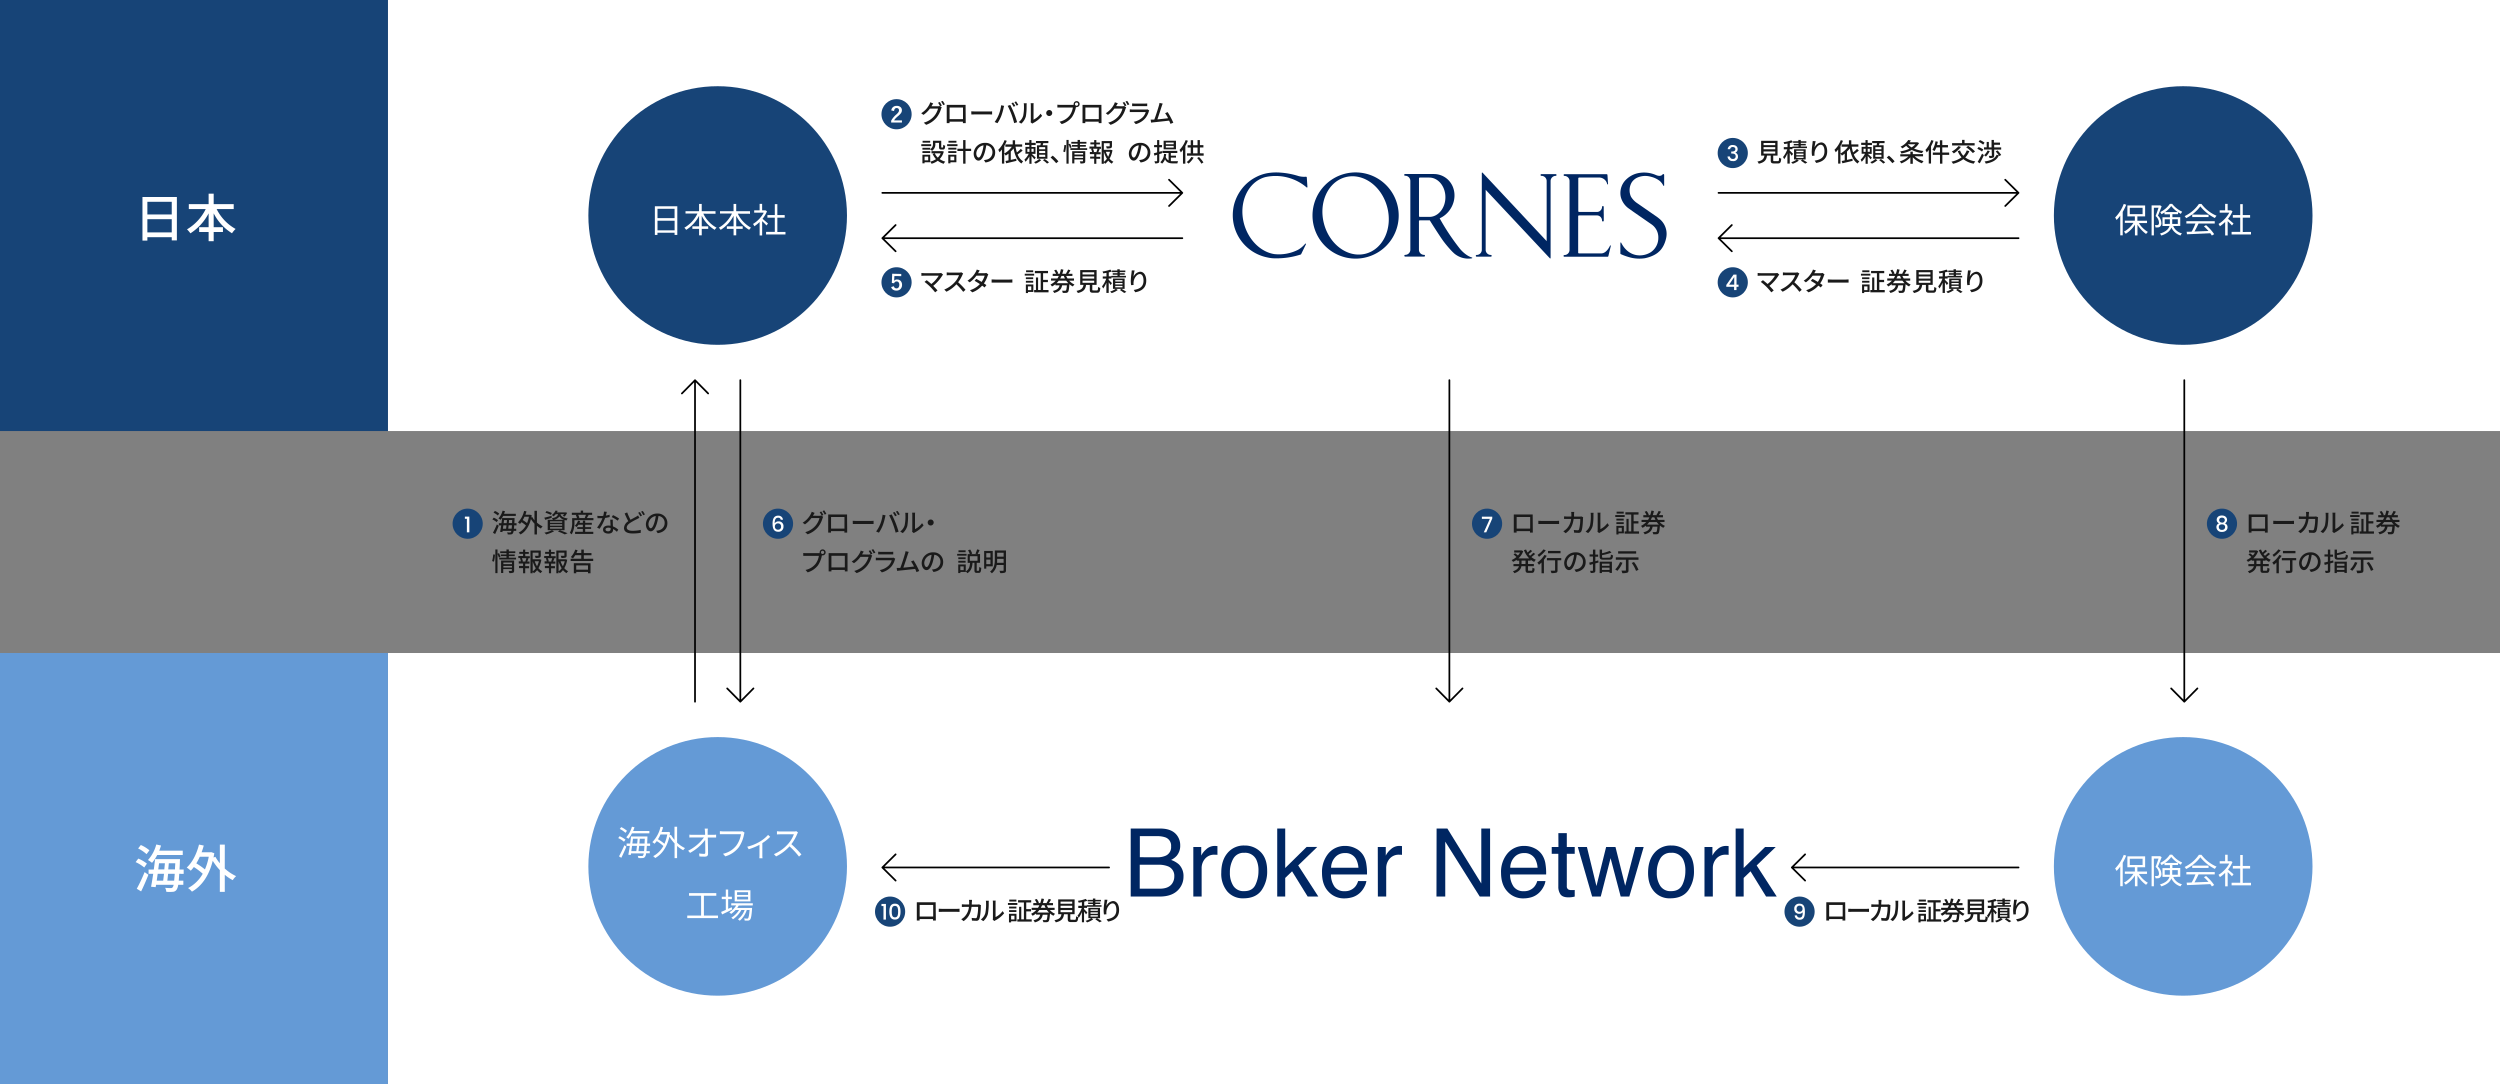 <svg xmlns="http://www.w3.org/2000/svg" viewBox="0 0 1160 503"><rect x="0" y="0" width="1160" height="503" fill="#808080" stroke="none"/><defs><style>.cls-1{fill:#fff;}.cls-2{fill:#174477;}.cls-3{fill:#649ad6;}.cls-4{isolation:isolate;}.cls-5{fill:#002662;}.cls-6{fill:#1a1a1a;}</style></defs><g id="レイヤー_2" data-name="レイヤー 2"><g id="レイヤー_1-2" data-name="レイヤー 1"><g id="グループ_837" data-name="グループ 837"><rect id="長方形_927" data-name="長方形 927" class="cls-1" x="180" y="303" width="980" height="200"/><rect id="長方形_928" data-name="長方形 928" class="cls-1" x="180" width="980" height="200"/><g id="グループ_756" data-name="グループ 756"><circle id="楕円形_42" data-name="楕円形 42" class="cls-2" cx="333" cy="100" r="60"/><circle id="楕円形_43" data-name="楕円形 43" class="cls-3" cx="333" cy="402" r="60"/><circle id="楕円形_44" data-name="楕円形 44" class="cls-3" cx="1013" cy="402" r="60"/><circle id="楕円形_45" data-name="楕円形 45" class="cls-2" cx="1013" cy="100" r="60"/><g id="日本本社" class="cls-4"><g class="cls-4"><path class="cls-1" d="M314.27,95.71V109H313v-1h-7.94v1h-1.2V95.71Zm-9.19,1.17v4.32H313V96.88Zm7.94,10v-4.46h-7.94v4.46Z"/><path class="cls-1" d="M326.35,99.15a14.36,14.36,0,0,0,6.14,6.5,4.42,4.42,0,0,0-.88,1,15.82,15.82,0,0,1-6-6.53v4.89h3v1.19h-3v3h-1.23v-3h-3.12v-1.19h3.12v-4.89a16.58,16.58,0,0,1-6,6.54,4.76,4.76,0,0,0-.85-1,15.16,15.16,0,0,0,6.1-6.59h-5.55V98h6.29V94.62h1.23V98H332v1.19Z"/><path class="cls-1" d="M342.35,99.15a14.36,14.36,0,0,0,6.14,6.5,4.42,4.42,0,0,0-.88,1,15.82,15.82,0,0,1-6-6.53v4.89h3v1.19h-3v3h-1.23v-3h-3.12v-1.19h3.12v-4.89a16.58,16.58,0,0,1-6,6.54,4.76,4.76,0,0,0-.85-1,15.16,15.16,0,0,0,6.1-6.59h-5.55V98h6.29V94.62h1.23V98H348v1.19Z"/><path class="cls-1" d="M355.64,104.62c-.41-.46-1.29-1.36-2-2v6.63h-1.17V103a16,16,0,0,1-2.45,2,5.19,5.19,0,0,0-.63-1.08,13.77,13.77,0,0,0,5-5.25h-4.45V97.6h2.52v-3h1.17v3H355l.21,0,.67.45a14.94,14.94,0,0,1-2.07,3.49c.74.59,2.15,1.82,2.55,2.17Zm8.82,3v1.17h-9V107.6h4.05V101h-3.43V99.8h3.43V94.73h1.18V99.8h3.41V101h-3.41v6.64Z"/></g></g><g id="グループ_743" data-name="グループ 743"><g id="海外オフィス" class="cls-4"><g class="cls-4"><path class="cls-1" d="M289.52,390.57a10.78,10.78,0,0,0-2.67-1.7l.65-.87a11.64,11.64,0,0,1,2.73,1.61Zm-2.3,6.77a45.89,45.89,0,0,0,2.49-5.17l.92.67c-.68,1.7-1.57,3.68-2.36,5.18Zm3-10.9a11.92,11.92,0,0,0-2.64-1.81l.67-.85a10.71,10.71,0,0,1,2.67,1.73Zm3,.24a11.74,11.74,0,0,1-1.65,2.51,6.2,6.2,0,0,0-1-.67,12.17,12.17,0,0,0,2.64-4.92l1.19.26c-.2.59-.4,1.17-.64,1.73h7.55v1.09Zm6.92,5.81c-.07,1-.13,1.77-.19,2.43h1.53v1h-1.68a3.29,3.29,0,0,1-.53,1.65,1.3,1.3,0,0,1-1.08.56,14.14,14.14,0,0,1-2,0,2,2,0,0,0-.3-1c.83.06,1.55.06,1.85.06s.47,0,.61-.22a2.52,2.52,0,0,0,.37-1H292.8l-.13.74-1.13-.12c.22-1.07.46-2.56.69-4.09h-1.48V391.4h1.64c.16-1.15.3-2.29.4-3.28h7.62s0,.41,0,.54c-.05,1-.1,1.92-.13,2.74h1.38v1.09Zm-6.87,0c-.11.84-.24,1.68-.35,2.43h2.32c.1-.71.21-1.55.3-2.43Zm.43-3.33c-.08.72-.17,1.47-.28,2.24h2.24c.08-.77.14-1.54.19-2.24Zm5.13,5.76c.08-.64.14-1.44.2-2.43h-2.46c-.1.89-.21,1.72-.31,2.43Zm.27-3.52c0-.67.06-1.41.09-2.24h-2.32c-.05.7-.13,1.47-.19,2.24Z"/><path class="cls-1" d="M314.17,391a13.77,13.77,0,0,0,3.69,2.52,5.61,5.61,0,0,0-.85,1,14.16,14.16,0,0,1-2.84-2v5.66H313v-6.83a18.49,18.49,0,0,1-2.39-3.14c-1.16,5-3.57,8.23-6.61,9.93a4.12,4.12,0,0,0-.94-.88,11.66,11.66,0,0,0,4.74-4.71,20.27,20.27,0,0,0-3.06-2.27,11.74,11.74,0,0,1-1.06,1.23,7,7,0,0,0-1-.77,14.87,14.87,0,0,0,3.82-7.14l1.17.24c-.21.75-.45,1.51-.72,2.21h3l.22-.06.77.29c-.06.46-.16.91-.24,1.34l.63-.24a13.92,13.92,0,0,0,1.63,2.34v-6.1h1.22Zm-7.69-3.81a18.49,18.49,0,0,1-1.18,2.22,20.18,20.18,0,0,1,3,2.1,19.58,19.58,0,0,0,1.31-4.32Z"/></g><g class="cls-4"><path class="cls-1" d="M330.92,387.36a11.08,11.08,0,0,0,1.36-.09v1.34l-1.31,0h-2.55c.05,2.4.1,5.59.11,7.59,0,.83-.49,1.28-1.45,1.28s-1.78,0-2.56-.1L324.4,396a14.94,14.94,0,0,0,2.26.19c.46,0,.59-.21.59-.64,0-1.28,0-3.66-.05-5.81a22.15,22.15,0,0,1-7,6l-.91-1a20.13,20.13,0,0,0,7.34-6.16h-5.28c-.53,0-1,0-1.49.05v-1.36a11.88,11.88,0,0,0,1.48.09h5.82c0-.64,0-1.18-.05-1.55a9.86,9.86,0,0,0-.14-1.34h1.49a8.64,8.64,0,0,0-.1,1.34l0,1.55Z"/><path class="cls-1" d="M345.48,386.36a3.15,3.15,0,0,0-.24.8,15.77,15.77,0,0,1-2.39,5.9,12.18,12.18,0,0,1-6.3,4.29l-1.09-1.2a10.62,10.62,0,0,0,6.24-3.86,11.94,11.94,0,0,0,2.1-5.21h-8.18c-.64,0-1.19,0-1.6,0v-1.4c.45,0,1.07.09,1.6.09h8a3.28,3.28,0,0,0,.85-.08Z"/><path class="cls-1" d="M357.37,388.29a19.62,19.62,0,0,1-3.64,2.9v5.67a8.37,8.37,0,0,0,.08,1.37h-1.47c0-.24.06-.89.06-1.37V392a28.24,28.24,0,0,1-5,2.05l-.69-1.17a21.33,21.33,0,0,0,5.55-2.19,16.54,16.54,0,0,0,4.13-3.3Z"/><path class="cls-1" d="M370.28,386.29a3.82,3.82,0,0,0-.4.71,20.47,20.47,0,0,1-2.69,4.69,45.65,45.65,0,0,1,4.67,4.77l-1.12,1a36.42,36.42,0,0,0-4.4-4.75,20.2,20.2,0,0,1-6.24,4.67l-1-1.07a18.33,18.33,0,0,0,6.6-4.75,14.55,14.55,0,0,0,2.66-4.45h-6.25c-.56,0-1.44.06-1.61.08V385.7c.22,0,1.13.11,1.61.11h6.18a4.25,4.25,0,0,0,1.2-.14Z"/></g></g><g id="工場" class="cls-4"><g class="cls-4"><path class="cls-1" d="M333.16,424.82V426H318.88v-1.18h6.43v-9.19h-5.6v-1.22h12.65v1.22h-5.75v9.19Z"/><path class="cls-1" d="M339.76,422c-1.61.81-3.36,1.66-4.7,2.3l-.47-1.17c.61-.25,1.36-.57,2.18-.94v-5H334.9v-1.12h1.87v-3.33h1.1v3.33h1.73v1.12h-1.73v4.5l1.64-.74Zm3-1.84a9.9,9.9,0,0,1-.69,1.12h6.88a4.36,4.36,0,0,1,0,.48c-.24,3.3-.5,4.54-.95,5a1.32,1.32,0,0,1-.89.4c-.36,0-.95,0-1.59,0a2,2,0,0,0-.27-1c.59.05,1.12.07,1.36.07s.37,0,.48-.18c.27-.29.51-1.3.72-3.81H346.5a11.2,11.2,0,0,1-3.26,5,3.88,3.88,0,0,0-.85-.69,9.45,9.45,0,0,0,3.12-4.32H344a12.13,12.13,0,0,1-3.89,4.32,3.27,3.27,0,0,0-.79-.73,10.47,10.47,0,0,0,3.6-3.59h-1.61a11,11,0,0,1-2.08,1.83,4.9,4.9,0,0,0-.82-.74,9.08,9.08,0,0,0,3.17-3.2H339.3v-1h10v1Zm5.44-1.91h-7.31v-5.17h7.31Zm-1.1-4.27H342v1.26h5.12Zm0,2.1H342v1.28h5.12Z"/></g></g></g><g id="保険会社" class="cls-4"><g class="cls-4"><path class="cls-1" d="M986.57,397a23.89,23.89,0,0,1-1.63,3.33v10.86H983.8v-9.12a17.18,17.18,0,0,1-1.71,2.05,10.65,10.65,0,0,0-.67-1.15,18,18,0,0,0,4-6.31Zm5.86,8.5a12.46,12.46,0,0,0,4.21,4.13,5.16,5.16,0,0,0-.85.94,14.28,14.28,0,0,1-4-4.34v5h-1.18v-5a13.47,13.47,0,0,1-4.28,4.26,6.28,6.28,0,0,0-.83-.95,11.89,11.89,0,0,0,4.42-4.09h-4V404.4h4.65v-2H987.1v-5.06h8.24v5.06h-3.6v2h4.48v1.09Zm-4.21-4.13h5.94v-2.93h-5.94Z"/><path class="cls-1" d="M1003,397.72c-.5,1.33-1.14,3-1.72,4.37a4.71,4.71,0,0,1,1.59,3.32,2,2,0,0,1-.68,1.8,1.69,1.69,0,0,1-.86.31,7.61,7.61,0,0,1-1.18,0,3,3,0,0,0-.29-1.06,6.93,6.93,0,0,0,1,0,1,1,0,0,0,.56-.14,1.29,1.29,0,0,0,.35-1.07,4.26,4.26,0,0,0-1.59-3c.5-1.2,1-2.74,1.38-3.86H999.4v12.84h-1.06V397.29h3.73l.18-.05Zm5.36,9.17a6,6,0,0,0,4.09,3.4,2.86,2.86,0,0,0-.68,1,6.92,6.92,0,0,1-4.25-3.7c-.56,1.46-1.85,2.8-4.67,3.7a3.86,3.86,0,0,0-.64-.9c2.9-.9,4-2.15,4.42-3.51h-3.24v-4.06h3.46v-1.39h-2.51v-.87a11.83,11.83,0,0,1-1.41.83,5.4,5.4,0,0,0-.59-1,11,11,0,0,0,4.46-3.82h1.09a12.1,12.1,0,0,0,4.66,3.65,5.65,5.65,0,0,0-.62,1,11.05,11.05,0,0,1-1.32-.75v.9H1008v1.39h3.64v4.06Zm-1.54-1c0-.25,0-.52,0-.78v-1.36h-2.4v2.14Zm3.63-5.5a13.46,13.46,0,0,1-3-2.77,11.79,11.79,0,0,1-2.85,2.77Zm-2.53,3.36v1.39c0,.26,0,.5,0,.75h2.58v-2.14Z"/><path class="cls-1" d="M1021.48,396.63a17.21,17.21,0,0,0,7,5.48,6.4,6.4,0,0,0-.77,1.06,19.73,19.73,0,0,1-6.75-5.4,18.41,18.41,0,0,1-6.61,5.46,3.72,3.72,0,0,0-.69-.94,16.81,16.81,0,0,0,6.63-5.66Zm-7,8h13.16v1.1h-7.51c-.56,1.19-1.24,2.56-1.89,3.69l6.49-.24a24.25,24.25,0,0,0-2.12-2.17l1-.54a21.19,21.19,0,0,1,3.76,4.18l-1.07.65a9.54,9.54,0,0,0-.74-1.07c-3.92.19-8.06.37-10.8.47l-.16-1.17c.69,0,1.49,0,2.35-.07a29.27,29.27,0,0,0,1.73-3.73h-4.21Zm10.29-3v1.09h-7.57v-1.09Z"/><path class="cls-1" d="M1035.64,406.62c-.41-.46-1.29-1.36-2-2v6.63h-1.17V405a16,16,0,0,1-2.45,2,5.19,5.19,0,0,0-.63-1.08,13.77,13.77,0,0,0,5-5.25h-4.45V399.6h2.52v-3h1.17v3H1035l.21-.05.67.45a14.94,14.94,0,0,1-2.07,3.49c.74.59,2.15,1.82,2.55,2.17Zm8.82,3v1.17h-9V409.6h4V403h-3.43V401.8h3.43v-5.07h1.18v5.07h3.41V403h-3.41v6.64Z"/></g></g><g id="保険会社-2" class="cls-4"><g class="cls-4"><path class="cls-1" d="M986.57,95a23.89,23.89,0,0,1-1.63,3.33v10.86H983.8v-9.12a17.18,17.18,0,0,1-1.71,2,10.65,10.65,0,0,0-.67-1.15,18,18,0,0,0,4-6.31Zm5.86,8.5a12.46,12.46,0,0,0,4.21,4.13,5.16,5.16,0,0,0-.85.94,14.28,14.28,0,0,1-4-4.34v5h-1.18v-5a13.47,13.47,0,0,1-4.28,4.26,6.28,6.28,0,0,0-.83-1,11.89,11.89,0,0,0,4.42-4.09h-4V102.4h4.65v-2H987.1V95.35h8.24v5.06h-3.6v2h4.48v1.09Zm-4.21-4.13h5.94V96.43h-5.94Z"/><path class="cls-1" d="M1003,95.72c-.5,1.33-1.14,3-1.72,4.37a4.71,4.71,0,0,1,1.59,3.32,2,2,0,0,1-.68,1.8,1.69,1.69,0,0,1-.86.31,7.61,7.61,0,0,1-1.18,0,3,3,0,0,0-.29-1.06,6.93,6.93,0,0,0,1,0,1,1,0,0,0,.56-.14,1.29,1.29,0,0,0,.35-1.07,4.26,4.26,0,0,0-1.59-3c.5-1.2,1-2.74,1.38-3.86H999.4v12.84h-1.06V95.29h3.73l.18-.05Zm5.36,9.17a6,6,0,0,0,4.09,3.4,2.86,2.86,0,0,0-.68,1,6.92,6.92,0,0,1-4.25-3.7c-.56,1.46-1.85,2.8-4.67,3.7a3.86,3.86,0,0,0-.64-.9c2.9-.9,4-2.15,4.42-3.51h-3.24v-4.06h3.46V99.44h-2.51v-.87a11.83,11.83,0,0,1-1.41.83,5.4,5.4,0,0,0-.59-1,11,11,0,0,0,4.46-3.82h1.09a12.1,12.1,0,0,0,4.66,3.65,5.65,5.65,0,0,0-.62,1,11.05,11.05,0,0,1-1.32-.75v.9H1008v1.39h3.64v4.06Zm-1.54-1c0-.25,0-.52,0-.78v-1.36h-2.4v2.14Zm3.63-5.5a13.46,13.46,0,0,1-3-2.77,11.79,11.79,0,0,1-2.85,2.77Zm-2.53,3.36v1.39c0,.26,0,.5,0,.75h2.58v-2.14Z"/><path class="cls-1" d="M1021.48,94.63a17.21,17.21,0,0,0,7,5.48,6.4,6.4,0,0,0-.77,1.06,19.73,19.73,0,0,1-6.75-5.4,18.41,18.41,0,0,1-6.61,5.46,3.72,3.72,0,0,0-.69-.94,16.81,16.81,0,0,0,6.63-5.66Zm-7,8h13.16v1.1h-7.51c-.56,1.19-1.24,2.56-1.89,3.69l6.49-.24a24.25,24.25,0,0,0-2.12-2.17l1-.54a21.19,21.19,0,0,1,3.76,4.18l-1.07.65a9.54,9.54,0,0,0-.74-1.07c-3.92.19-8.06.37-10.8.47l-.16-1.17c.69,0,1.49,0,2.35-.07a29.27,29.27,0,0,0,1.73-3.73h-4.21Zm10.29-3v1.09h-7.57V99.55Z"/><path class="cls-1" d="M1035.64,104.62c-.41-.46-1.29-1.36-2-2v6.63h-1.17V103a16,16,0,0,1-2.45,2,5.19,5.19,0,0,0-.63-1.08,13.77,13.77,0,0,0,5-5.25h-4.45V97.6h2.52v-3h1.17v3H1035l.21,0,.67.45a14.94,14.94,0,0,1-2.07,3.49c.74.59,2.15,1.82,2.55,2.17Zm8.82,3v1.17h-9V107.6h4V101h-3.43V99.8h3.43V94.73h1.18V99.8h3.41V101h-3.41v6.64Z"/></g></g><g id="グループ_745" data-name="グループ 745"><g id="right"><g id="グループ_744" data-name="グループ 744"><path id="パス_372" data-name="パス 372" d="M322.21,176.12l-6.09,6.16a.41.41,0,0,0,0,.58.4.4,0,0,0,.56,0h0l5.4-5.46V325.59a.41.41,0,0,0,.41.41h0a.4.4,0,0,0,.4-.41h0V177.4l5.4,5.45a.4.4,0,0,0,.57,0h0a.41.41,0,0,0,0-.58l-6.09-6.15a.41.41,0,0,0-.57,0Z"/></g></g><g id="right-2"><g id="グループ_744-2" data-name="グループ 744-2"><path id="パス_372-2" data-name="パス 372-2" d="M343.79,325.88l6.09-6.16a.41.41,0,0,0,0-.58.4.4,0,0,0-.56,0h0l-5.4,5.46V176.41a.41.41,0,0,0-.41-.41h0a.4.4,0,0,0-.4.41h0V324.6l-5.4-5.45a.4.4,0,0,0-.57,0h0a.41.41,0,0,0,0,.58l6.09,6.15a.41.41,0,0,0,.57,0Z"/></g></g></g><g id="グループ_748" data-name="グループ 748"><g id="right-3"><g id="グループ_744-3" data-name="グループ 744-3"><path id="パス_372-3" data-name="パス 372-3" d="M548.88,89.21l-6.16-6.09a.41.41,0,0,0-.58,0,.4.4,0,0,0,0,.56h0l5.46,5.4H409.41a.41.41,0,0,0-.41.41h0a.4.4,0,0,0,.41.4H547.6l-5.45,5.4a.4.4,0,0,0,0,.57h0a.41.41,0,0,0,.58,0l6.15-6.09a.41.41,0,0,0,0-.57Z"/></g></g><g id="right-4"><g id="グループ_744-4" data-name="グループ 744-4"><path id="パス_372-4" data-name="パス 372-4" d="M409.12,110.79l6.16,6.09a.41.41,0,0,0,.58,0,.4.4,0,0,0,0-.56h0l-5.46-5.4H548.59a.41.41,0,0,0,.41-.41h0a.4.4,0,0,0-.41-.4H410.4l5.45-5.4a.4.4,0,0,0,0-.57h0a.41.41,0,0,0-.58,0l-6.15,6.09a.41.41,0,0,0,0,.57Z"/></g></g></g><g id="right-5"><g id="グループ_744-5" data-name="グループ 744-5"><path id="パス_372-5" data-name="パス 372-5" d="M409.12,402.79l6.16,6.09a.41.41,0,0,0,.58,0,.4.4,0,0,0,0-.56h0l-5.46-5.4H514.59a.41.41,0,0,0,.41-.41h0a.4.4,0,0,0-.41-.4H410.4l5.45-5.4a.4.4,0,0,0,0-.57h0a.41.41,0,0,0-.58,0l-6.15,6.09a.41.41,0,0,0,0,.57Z"/></g></g><g id="right-6"><g id="グループ_744-6" data-name="グループ 744-6"><path id="パス_372-6" data-name="パス 372-6" d="M831.12,402.79l6.16,6.09a.41.41,0,0,0,.58,0,.4.4,0,0,0,0-.56h0l-5.46-5.4H936.59a.41.41,0,0,0,.41-.41h0a.4.4,0,0,0-.41-.4H832.4l5.45-5.4a.4.4,0,0,0,0-.57h0a.41.41,0,0,0-.58,0l-6.15,6.09a.41.41,0,0,0,0,.57Z"/></g></g><g id="グループ_749" data-name="グループ 749"><g id="right-7"><g id="グループ_744-7" data-name="グループ 744-7"><path id="パス_372-7" data-name="パス 372-7" d="M936.88,89.21l-6.16-6.09a.41.41,0,0,0-.58,0,.4.4,0,0,0,0,.56h0l5.46,5.4H797.41a.41.41,0,0,0-.41.41h0a.4.4,0,0,0,.41.4H935.6l-5.45,5.4a.4.4,0,0,0,0,.57h0a.41.41,0,0,0,.58,0l6.15-6.09a.41.41,0,0,0,0-.57Z"/></g></g><g id="right-8"><g id="グループ_744-8" data-name="グループ 744-8"><path id="パス_372-8" data-name="パス 372-8" d="M797.12,110.79l6.16,6.09a.41.41,0,0,0,.58,0,.4.4,0,0,0,0-.56h0l-5.46-5.4H936.59a.41.41,0,0,0,.41-.41h0a.4.4,0,0,0-.41-.4H798.4l5.45-5.4a.4.4,0,0,0,0-.57h0a.41.41,0,0,0-.58,0l-6.15,6.09a.41.41,0,0,0,0,.57Z"/></g></g></g><g id="right-9"><g id="グループ_744-9" data-name="グループ 744-9"><path id="パス_372-9" data-name="パス 372-9" d="M672.79,325.88l6.09-6.16a.41.41,0,0,0,0-.58.4.4,0,0,0-.56,0h0l-5.4,5.46V176.41a.41.41,0,0,0-.41-.41h0a.4.4,0,0,0-.4.41h0V324.6l-5.4-5.45a.4.4,0,0,0-.57,0h0a.41.41,0,0,0,0,.58l6.09,6.15a.41.41,0,0,0,.57,0Z"/></g></g><g id="right-10"><g id="グループ_744-10" data-name="グループ 744-10"><path id="パス_372-10" data-name="パス 372-10" d="M1013.79,325.88l6.09-6.16a.41.41,0,0,0,0-.58.4.4,0,0,0-.56,0h0l-5.4,5.46V176.41a.41.41,0,0,0-.41-.41h0a.4.4,0,0,0-.4.41h0V324.6l-5.4-5.45a.4.4,0,0,0-.57,0h0a.41.41,0,0,0,0,.58l6.09,6.15a.41.41,0,0,0,.57,0Z"/></g></g><g id="グループ_747" data-name="グループ 747"><path id="パス_271" data-name="パス 271" class="cls-5" d="M633.75,117.69c-8.09,2.17-16.78-4-19.4-13.81s1.81-19.49,9.9-21.66,16.78,4,19.4,13.81S641.84,115.52,633.75,117.69ZM629,80a20,20,0,1,0,20,20,20,20,0,0,0-20-20"/><path id="パス_272" data-name="パス 272" class="cls-5" d="M721.83,80.8h-6.57a.4.4,0,0,0-.45.35.4.4,0,0,0,.35.44h.1a2.41,2.41,0,0,1,2.39,2.3v28L687.86,80.07h0l0,0h0a.17.17,0,0,0-.1,0,.2.2,0,0,0-.2.2h0V116a2.39,2.39,0,0,1-2.39,2.3.4.4,0,0,0,0,.8h6.57a.4.4,0,1,0,0-.8,2.4,2.4,0,0,1-2.39-2.24v-28l29.78,31.78h0a.18.18,0,0,0,.15.08.2.2,0,0,0,.2-.2h0V83.92a2.4,2.4,0,0,1,2.4-2.33.4.4,0,0,0,.35-.44.41.41,0,0,0-.35-.35Z"/><path id="パス_273" data-name="パス 273" class="cls-5" d="M591.82,119.87a36.48,36.48,0,0,0,11.64-1.75.44.44,0,0,0,.28-.22l2.23-4.59a.14.14,0,0,0,0-.09.2.2,0,0,0-.2-.2.23.23,0,0,0-.15.07,12.16,12.16,0,0,1-3.3,2.8,19.56,19.56,0,0,1-11.1,2c-6.23-1-11.9-6.46-14-14.06-2.61-9.76,1.78-19.42,9.82-21.64A22.18,22.18,0,0,1,606.32,87a.21.21,0,0,0,.13,0,.2.2,0,0,0,.2-.2v0l-.3-4.54A.41.41,0,0,0,606,82h-.05a10,10,0,0,1-3.4-.3A36.2,36.2,0,0,0,594,80.08a24.19,24.19,0,0,0-6.24.33,18.57,18.57,0,0,0-4.93,1.74,19.61,19.61,0,0,0-6.61,5.46,20.42,20.42,0,0,0-3.64,7.44,20.79,20.79,0,0,0-.57,4.84,19.93,19.93,0,0,0,16.1,19.57A15.54,15.54,0,0,0,591.82,119.87Z"/><path id="パス_274" data-name="パス 274" class="cls-5" d="M757.39,97.91c.41.3,1.21.85,1.73,1.21l7.21,5h0a7.31,7.31,0,0,1,3.13,6.26A7.92,7.92,0,0,1,766,117h0a9.57,9.57,0,0,1-5.14,1.5c-3.9,0-6.91-2.4-8.62-5.86a.18.18,0,0,0-.18-.12.2.2,0,0,0-.21.2s0,4.84,0,4.84a.41.41,0,0,0,.21.36,27.87,27.87,0,0,0,4.52,1.59,16.69,16.69,0,0,0,6.71.29c4.42-.92,6.31-2.9,6.31-2.9,3-2.49,3.6-7,3.6-7a9,9,0,0,0-3-8.18c-.58-.5-1.2-1-2-1.53l-8.34-5.78a9.8,9.8,0,0,1-3-3,5.46,5.46,0,0,1-.45-1.12,7.25,7.25,0,0,1,.56-5.4,2.5,2.5,0,0,1,.21-.35,6.13,6.13,0,0,1,2.65-2.18,9.18,9.18,0,0,1,3.84-.72,9.57,9.57,0,0,1,2.43.4A10.67,10.67,0,0,1,770,83.86a6.65,6.65,0,0,1,1.58,1.88,3.72,3.72,0,0,0,.21.39.2.2,0,0,0,.38-.06V81.16a.4.4,0,0,0-.4-.4h0a.38.38,0,0,0-.31.16c-.26.36-1.16,1.22-3.37.18a13.75,13.75,0,0,0-8.75-.58,11.35,11.35,0,0,0-4.64,2.62A8.72,8.72,0,0,0,752,88a9.15,9.15,0,0,0-.14,1.81,7.9,7.9,0,0,0,.25,1.81,9.52,9.52,0,0,0,3.37,4.93Z"/><path id="パス_275" data-name="パス 275" class="cls-5" d="M744.13,99.16V96a.4.4,0,0,0-.38-.4h0a.4.4,0,0,0-.4.4A2.38,2.38,0,0,1,741,98.35h-8.28a.4.4,0,0,1-.4-.4h0V82.78a.39.39,0,0,1,.39-.39h9.64a3.84,3.84,0,0,1,3.4,3.06.2.2,0,0,0,.18.12.2.2,0,0,0,.2-.2h0v0h0l-.27-4.22h0a.38.38,0,0,0-.4-.32H725.87a.4.4,0,0,0-.35.44.41.41,0,0,0,.35.35,2.39,2.39,0,0,1,2.4,2.39h0v31.94a2.39,2.39,0,0,1-2.39,2.39h0a.4.4,0,0,0,0,.8h20a.41.41,0,0,0,.4-.32l1.15-4.73h0s0,0,0,0a.21.21,0,0,0-.19-.22.23.23,0,0,0-.21.15h0s-1.5,3.56-4.06,3.56H732.67a.4.4,0,0,1-.4-.38V100.34a.42.42,0,0,1,.36-.39H741a2.39,2.39,0,0,1,2.34,2.4.41.41,0,0,0,.41.41.4.4,0,0,0,.4-.41V99.16"/><path id="パス_276" data-name="パス 276" class="cls-5" d="M670.67,91.52c0,5-3.29,9.06-7.36,9.12h-4.5a.4.4,0,0,1-.4-.4V82.79a.4.4,0,0,1,.38-.4h4.42C667.33,82.41,670.67,86.48,670.67,91.52Zm12.48,28.14a.2.2,0,0,0-.17-.18c-3.1-.88-5.62-4.11-5.62-4.11A102.43,102.43,0,0,1,668,101.3a11.53,11.53,0,0,0,4.77-4c3.48-5,2.57-11.6-2-14.83a9.57,9.57,0,0,0-5.37-1.72H652a.41.41,0,0,0-.45.35.4.4,0,0,0,.35.45h.1a2.39,2.39,0,0,1,2.4,2.38h0v32.06a2.4,2.4,0,0,1-2.39,2.27.4.4,0,0,0,0,.8h8.78a.4.4,0,0,0,.4-.4h0a.4.4,0,0,0-.4-.4,2.38,2.38,0,0,1-2.4-2.38h0V102.59a.4.4,0,0,1,.37-.36h4.65c1,1.65,5.44,8.61,6.75,10.23a53.27,53.27,0,0,0,3.67,4.27l.84.8a10.09,10.09,0,0,0,8.26,2.34.2.2,0,0,0,.19-.2"/></g><g id="Broker_Network" data-name="Broker Network" class="cls-4"><g class="cls-4"><path class="cls-5" d="M524.65,384.44H538.3q5.58,0,7.93,3.31a7.56,7.56,0,0,1,1.39,4.51,7.13,7.13,0,0,1-1.7,4.9,8.35,8.35,0,0,1-2.54,1.85,10.8,10.8,0,0,1,3.64,2.08,7.57,7.57,0,0,1,2.12,5.69,8.75,8.75,0,0,1-1.92,5.52q-2.88,3.7-9.15,3.7H524.65Zm12.05,13.34A9.78,9.78,0,0,0,541,397a4.33,4.33,0,0,0,2.39-4.25,4.08,4.08,0,0,0-2.54-4.17,11.51,11.51,0,0,0-4.25-.6h-7.71v9.77Zm1.44,14.57q4,0,5.66-2.28a5.69,5.69,0,0,0,1.07-3.48,4.64,4.64,0,0,0-3.1-4.68,11.74,11.74,0,0,0-4.36-.67h-8.57v11.11Z"/><path class="cls-5" d="M553.7,393h3.67v4a8.85,8.85,0,0,1,2.21-2.82,5.76,5.76,0,0,1,4.06-1.67l.37,0,.88.08v4.08a5.43,5.43,0,0,0-.63-.08c-.2,0-.41,0-.64,0a5.5,5.5,0,0,0-4.49,1.88,6.57,6.57,0,0,0-1.57,4.33V416H553.7Z"/><path class="cls-5" d="M584.91,395.29c2,2,3.05,4.88,3.05,8.71a15,15,0,0,1-2.68,9.19q-2.7,3.63-8.34,3.63a9.39,9.39,0,0,1-7.49-3.21,12.72,12.72,0,0,1-2.78-8.62q0-5.81,2.93-9.23a9.77,9.77,0,0,1,7.85-3.44A10.28,10.28,0,0,1,584.91,395.29Zm-2.4,15.29a14.66,14.66,0,0,0,1.42-6.47,11.64,11.64,0,0,0-1-5.24,5.75,5.75,0,0,0-5.57-3.17,5.47,5.47,0,0,0-5.1,2.7,12.65,12.65,0,0,0-1.59,6.52,11,11,0,0,0,1.59,6.12,5.6,5.6,0,0,0,5.06,2.45Q581.1,413.49,582.51,410.58Z"/><path class="cls-5" d="M592.63,384.44h3.71v18.32l9.92-9.77h4.94l-8.84,8.56L611.7,416h-4.94l-7.24-11.71-3.18,3.07V416h-3.71Z"/><path class="cls-5" d="M628.92,393.62a8.74,8.74,0,0,1,3.49,3,10.31,10.31,0,0,1,1.53,4.06,26.37,26.37,0,0,1,.35,5.07H617.55a9.94,9.94,0,0,0,1.64,5.63,5.46,5.46,0,0,0,4.75,2.13,6.1,6.1,0,0,0,4.8-2,6.87,6.87,0,0,0,1.42-2.7H634a7.92,7.92,0,0,1-1,2.83,9.89,9.89,0,0,1-1.89,2.54,8.9,8.9,0,0,1-4.33,2.32,13,13,0,0,1-3.13.35,9.62,9.62,0,0,1-7.24-3.13q-3-3.12-3-8.75a13.31,13.31,0,0,1,3-9,9.86,9.86,0,0,1,7.82-3.46A10.42,10.42,0,0,1,628.92,393.62Zm1.39,9a10.09,10.09,0,0,0-1.09-4,5.55,5.55,0,0,0-5.26-2.79,5.81,5.81,0,0,0-4.43,1.92,7.35,7.35,0,0,0-1.9,4.89Z"/><path class="cls-5" d="M639.29,393H643v4a8.91,8.91,0,0,1,2.22-2.82,5.74,5.74,0,0,1,4.06-1.67l.36,0,.88.08v4.08a5.43,5.43,0,0,0-.63-.08,6.22,6.22,0,0,0-.63,0,5.49,5.49,0,0,0-4.49,1.88,6.52,6.52,0,0,0-1.57,4.33V416h-3.87Z"/><path class="cls-5" d="M666.58,384.44h5l15.74,25.5v-25.5h4.08V416h-4.8l-16-25.47V416h-4.08Z"/><path class="cls-5" d="M712.05,393.62a8.77,8.77,0,0,1,3.48,3,10.32,10.32,0,0,1,1.54,4.06,27.44,27.44,0,0,1,.34,5.07H700.67a9.94,9.94,0,0,0,1.64,5.63,5.48,5.48,0,0,0,4.76,2.13,6.09,6.09,0,0,0,4.79-2,6.87,6.87,0,0,0,1.42-2.7h3.81a8.12,8.12,0,0,1-1,2.83,10.14,10.14,0,0,1-1.9,2.54,8.87,8.87,0,0,1-4.32,2.32,13.05,13.05,0,0,1-3.14.35,9.62,9.62,0,0,1-7.24-3.13c-2-2.08-3-5-3-8.75a13.31,13.31,0,0,1,3-9,9.87,9.87,0,0,1,7.82-3.46A10.46,10.46,0,0,1,712.05,393.62Zm1.38,9a9.94,9.94,0,0,0-1.08-4,5.57,5.57,0,0,0-5.27-2.79,5.82,5.82,0,0,0-4.43,1.92,7.3,7.3,0,0,0-1.89,4.89Z"/><path class="cls-5" d="M723.08,386.57H727V393h3.67v3.16H727v15a1.62,1.62,0,0,0,.82,1.61,3.43,3.43,0,0,0,1.5.23h.6c.22,0,.47,0,.75-.07V416a8.65,8.65,0,0,1-1.38.28,12.61,12.61,0,0,1-1.56.09c-1.8,0-3-.47-3.67-1.39a6.11,6.11,0,0,1-1-3.6V396.15H720V393h3.12Z"/><path class="cls-5" d="M736.33,393l4.42,18.13L745.24,393h4.34l4.51,18,4.71-18h3.87L756,416h-4l-4.69-17.81L742.75,416h-4l-6.64-23Z"/><path class="cls-5" d="M783,395.29c2,2,3,4.88,3,8.71a15,15,0,0,1-2.69,9.19q-2.69,3.63-8.34,3.63a9.4,9.4,0,0,1-7.49-3.21q-2.78-3.21-2.77-8.62,0-5.81,2.92-9.23a9.79,9.79,0,0,1,7.85-3.44A10.31,10.31,0,0,1,783,395.29Zm-2.4,15.29a14.65,14.65,0,0,0,1.41-6.47,11.64,11.64,0,0,0-1-5.24,5.74,5.74,0,0,0-5.57-3.17,5.47,5.47,0,0,0-5.09,2.7,12.56,12.56,0,0,0-1.6,6.52,10.93,10.93,0,0,0,1.6,6.12,5.58,5.58,0,0,0,5.05,2.45C777.9,413.49,779.63,412.52,780.58,410.58Z"/><path class="cls-5" d="M790.88,393h3.68v4a8.85,8.85,0,0,1,2.21-2.82,5.76,5.76,0,0,1,4.06-1.67l.37,0,.88.08v4.08a5.32,5.32,0,0,0-.64-.08,6.22,6.22,0,0,0-.63,0,5.5,5.5,0,0,0-4.49,1.88,6.52,6.52,0,0,0-1.57,4.33V416h-3.87Z"/><path class="cls-5" d="M805.34,384.44h3.72v18.32L819,393h4.94l-8.85,8.56L824.41,416h-4.94l-7.23-11.71-3.18,3.07V416h-3.72Z"/></g></g><circle id="楕円形_46" data-name="楕円形 46" class="cls-2" cx="217" cy="243" r="7"/><circle id="楕円形_71" data-name="楕円形 71" class="cls-2" cx="416" cy="53" r="7"/><circle id="楕円形_72" data-name="楕円形 72" class="cls-2" cx="416" cy="131" r="7"/><circle id="楕円形_77" data-name="楕円形 77" class="cls-2" cx="413" cy="423" r="7"/><circle id="楕円形_78" data-name="楕円形 78" class="cls-2" cx="835" cy="423" r="7"/><circle id="楕円形_73" data-name="楕円形 73" class="cls-2" cx="804" cy="131" r="7"/><circle id="楕円形_74" data-name="楕円形 74" class="cls-2" cx="804" cy="71" r="7"/><circle id="楕円形_57" data-name="楕円形 57" class="cls-2" cx="361" cy="243" r="7"/><circle id="楕円形_75" data-name="楕円形 75" class="cls-2" cx="1031" cy="243" r="7"/><circle id="楕円形_76" data-name="楕円形 76" class="cls-2" cx="690" cy="243" r="7"/><path id="パス_380" data-name="パス 380" class="cls-1" d="M216.63,247h1.15v-7.29H215.7v1h.93Z"/><path id="パス_382" data-name="パス 382" class="cls-1" d="M413.56,51.23a2.34,2.34,0,0,1,.91-1.64,2.62,2.62,0,0,1,1.58-.47,2.57,2.57,0,0,1,1.84.61,1.87,1.87,0,0,1,.59,1.45,2.28,2.28,0,0,1-.4,1.28,7.27,7.27,0,0,1-1.24,1.3A14.37,14.37,0,0,0,415.5,55a3.27,3.27,0,0,0-.61.86h3.61v1h-5V56a10.32,10.32,0,0,1,2.31-2.82A6.14,6.14,0,0,0,416.9,52a1.58,1.58,0,0,0,.23-.81,1,1,0,0,0-.33-.81,1.13,1.13,0,0,0-.77-.24,1,1,0,0,0-.85.4,1.67,1.67,0,0,0-.31,1Z"/><path id="パス_381" data-name="パス 381" class="cls-1" d="M418.18,127.11v1H415l-.08,1.52c0,.27,0,.51-.06.72a1.56,1.56,0,0,1,1.41-.66,2.11,2.11,0,0,1,1.72.77,2.6,2.6,0,0,1,.56,1.74,2.63,2.63,0,0,1-.81,2,2.56,2.56,0,0,1-1.77.64,2.82,2.82,0,0,1-1.69-.47,2,2,0,0,1-.77-1.19l1.26-.37a1.15,1.15,0,0,0,1.19,1,1.12,1.12,0,0,0,1-.5,2,2,0,0,0,.31-1.17,1.68,1.68,0,0,0-.38-1.2,1.1,1.1,0,0,0-.84-.35,1.14,1.14,0,0,0-1.17.86l-1.07-.15.16-4.29Z"/><path id="パス_375" data-name="パス 375" class="cls-1" d="M409.93,426.71h1.15v-7.29H409v1h.93Zm2.72-3.74c0,2.12.56,3.72,2.6,3.72s2.6-1.6,2.6-3.72-.56-3.68-2.6-3.68S412.65,420.89,412.65,423Zm4.08,0c0,1.43-.15,2.68-1.48,2.68s-1.48-1.25-1.48-2.68.15-2.64,1.48-2.64S416.73,421.61,416.73,423Z"/><path id="パス_376" data-name="パス 376" class="cls-1" d="M832.74,424.76a2.09,2.09,0,0,0,2.2,2h.1c1.91,0,2.43-1.31,2.43-3.77s-.63-3.68-2.51-3.68a2.23,2.23,0,0,0-2.42,2,2.28,2.28,0,0,0,0,.37,2.17,2.17,0,0,0,2,2.32h.3a2,2,0,0,0,1.62-.71c0,1.86-.46,2.47-1.37,2.47a1.2,1.2,0,0,1-1.32-1Zm2.32-1.7a1.32,1.32,0,0,1-1.43-1.16,1,1,0,0,1,0-.24,1.31,1.31,0,0,1,1.18-1.43H835a1.29,1.29,0,0,1,1.36,1.22,1.92,1.92,0,0,1,0,.24,1.24,1.24,0,0,1-1.11,1.36Z"/><path id="パス_373" data-name="パス 373" class="cls-1" d="M804.62,134.6h1.12v-1.52h.94v-1h-.93V127.4h-1.39L801,132.22v.86h3.62Zm-2.31-2.51,2.37-3.53v3.53Z"/><path id="パス_374" data-name="パス 374" class="cls-1" d="M801.67,69.22h1.11a1.14,1.14,0,0,1,1.24-1c.78,0,1.19.42,1.19,1,0,.78-.63,1.08-1.66,1.09h-.27v.94h.26c1.19,0,1.81.33,1.81,1.29a1.16,1.16,0,0,1-1.08,1.21h-.19a1.29,1.29,0,0,1-1.41-1.16v0h-1.1a2.25,2.25,0,0,0,2.33,2.16h.19A2.06,2.06,0,0,0,806.41,73a2.83,2.83,0,0,0,0-.29,1.78,1.78,0,0,0-1.25-1.87v0a1.71,1.71,0,0,0,1.12-1.65c0-1.06-.79-1.9-2.24-1.9a2.14,2.14,0,0,0-2.38,1.87S801.67,69.19,801.67,69.22Z"/><path id="パス_379" data-name="パス 379" class="cls-1" d="M363.3,241.14a2.08,2.08,0,0,0-2.25-1.87c-1.82,0-2.58,1.38-2.58,3.66s.55,3.81,2.67,3.81a2.25,2.25,0,0,0,2.39-2.1,1.82,1.82,0,0,0,0-.33,2.16,2.16,0,0,0-1.93-2.39,1.08,1.08,0,0,0-.31,0,2.08,2.08,0,0,0-1.84.92c0-1.91.56-2.61,1.59-2.61a1.08,1.08,0,0,1,1.21.92ZM361,242.87a1.31,1.31,0,0,1,1.41,1.22,2.44,2.44,0,0,1,0,.27,1.31,1.31,0,0,1-1.17,1.42h-.19a1.39,1.39,0,0,1-1.5-1.26,1,1,0,0,1,0-.24,1.37,1.37,0,0,1,1.3-1.43Z"/><path id="パス_377" data-name="パス 377" class="cls-1" d="M1029.63,242.81a1.86,1.86,0,0,0-1.22,1.8,2.31,2.31,0,0,0,2.38,2.21l.2,0c1.51,0,2.59-.86,2.59-2.19a1.84,1.84,0,0,0-1.23-1.8,1.79,1.79,0,0,0,1-1.64c0-1-.79-2-2.4-2s-2.4.91-2.4,2A1.74,1.74,0,0,0,1029.63,242.81Zm1.36-.36a1.18,1.18,0,0,1-1.29-1,.25.25,0,0,0,0-.08c0-.77.52-1.17,1.3-1.17s1.31.41,1.31,1.16a1.19,1.19,0,0,1-1.23,1.15Zm0,.86c.86,0,1.47.44,1.47,1.26a1.3,1.3,0,0,1-1.32,1.29H1031a1.31,1.31,0,0,1-1.47-1.13c0-.05,0-.1,0-.15C1029.5,243.72,1030.15,243.31,1031,243.31Z"/><path id="パス_378" data-name="パス 378" class="cls-1" d="M687.59,239.74v1h3.7L688.48,247h1.15l2.78-6.41v-.85Z"/><g id="海外資産などの_情報報告" data-name="海外資産などの 情報報告" class="cls-4"><g class="cls-4"><path class="cls-6" d="M230.46,242.26a8.33,8.33,0,0,0-2-1.24l.62-.82a8.19,8.19,0,0,1,2,1.16Zm-1.73,4.93a34.78,34.78,0,0,0,1.81-3.86l.89.62c-.49,1.27-1.13,2.71-1.69,3.85Zm2.27-8a8.57,8.57,0,0,0-2-1.32l.63-.8a7.84,7.84,0,0,1,2,1.23Zm2.47.2a9.48,9.48,0,0,1-1.2,1.81,6.31,6.31,0,0,0-1-.64,8.58,8.58,0,0,0,1.93-3.61l1.11.24c-.12.4-.27.8-.42,1.2h5.45v1Zm5.11,4.36c0,.62-.07,1.14-.12,1.58h1.07v1h-1.19a2.59,2.59,0,0,1-.39,1.16,1.09,1.09,0,0,1-.87.47,8.36,8.36,0,0,1-1.51,0,2.13,2.13,0,0,0-.28-.92c.58,0,1.08.06,1.32.06a.47.47,0,0,0,.43-.18,1.42,1.42,0,0,0,.23-.59h-4.06l-.1.55-1.07-.1c.16-.8.34-1.87.51-3h-1.08v-1h1.21c.12-.84.21-1.67.29-2.4h5.78s0,.36,0,.49c0,.71-.06,1.34-.08,1.91h1v1Zm-5,0c-.08.55-.16,1.08-.23,1.58h1.47c.06-.47.12-1,.2-1.58Zm.31-2.45-.18,1.43h1.4c0-.5.1-1,.13-1.43Zm3.53,4c0-.42.09-.95.13-1.58H236c-.06.57-.12,1.11-.18,1.58Zm.19-2.6c0-.44,0-.92.07-1.43H236.2c0,.46-.08.95-.13,1.43Z"/><path class="cls-6" d="M249.14,242.48a10.49,10.49,0,0,0,2.64,1.76,4.09,4.09,0,0,0-.79,1,9.41,9.41,0,0,1-1.85-1.25v4H248v-5a13.14,13.14,0,0,1-1.65-2.16c-.88,3.59-2.62,5.92-4.82,7.16a3.7,3.7,0,0,0-.9-.82,8.44,8.44,0,0,0,3.41-3.33,15.8,15.8,0,0,0-2.06-1.56,9.92,9.92,0,0,1-.71.83,8,8,0,0,0-.94-.73,10.91,10.91,0,0,0,2.85-5.32l1.1.22a14.94,14.94,0,0,1-.49,1.56h2l.2,0,.74.25q-.09.52-.18,1l.44-.17a9.13,9.13,0,0,0,1,1.5V237h1.15Zm-5.79-2.71a12.25,12.25,0,0,1-.81,1.53,16.13,16.13,0,0,1,2,1.41,13.35,13.35,0,0,0,.88-2.94Z"/><path class="cls-6" d="M256,240.25c-1,.35-2.16.67-3,.95l-.45-1c.88-.18,2.15-.51,3.38-.84Zm1.11,6.25a16.38,16.38,0,0,1-3.67,1.48,9.34,9.34,0,0,0-.84-.82,13.13,13.13,0,0,0,3.49-1.13Zm-1.53-7.6a16.11,16.11,0,0,0-2.5-1l.49-.75a14.21,14.21,0,0,1,2.5.88Zm2.27-.32a5.7,5.7,0,0,1-1,1A2.87,2.87,0,0,0,256,239a5,5,0,0,0,1.77-2.1l1,.15a7.73,7.73,0,0,1-.37.69h3.85l.17,0,.74.19a7.32,7.32,0,0,1-1.16,1.74l-.88-.27a5.43,5.43,0,0,0,.6-.82h-1.65c.26.86.93,1.63,3.37,2a3,3,0,0,0-.57.91c-.33-.06-.64-.13-.92-.21V246h-7.82v-4.82h2.41a2.92,2.92,0,0,0-.49-.73c1.93-.31,2.61-.89,2.89-1.87Zm3,3.31h-5.63v.67h5.63Zm0,1.34h-5.63v.69h5.63Zm0,1.37h-5.63v.7h5.63Zm.92-3.42a3.56,3.56,0,0,1-2.2-1.57,3.87,3.87,0,0,1-2.67,1.57Zm-2,4.87c1.29.43,2.72,1,3.59,1.39l-1.29.53a23.91,23.91,0,0,0-3.21-1.35Z"/><path class="cls-6" d="M275.35,240.38v1h-8.81v.92a10.79,10.79,0,0,1-1.28,5.65,5.54,5.54,0,0,0-.85-.7,9.4,9.4,0,0,0,1.07-4.95v-1.89h2.24a6.52,6.52,0,0,0-.54-1.39l.43-.11h-2.28v-1h4.13v-1h1.11v1h4.18v1H273l.16,0c-.3.51-.6,1.05-.85,1.46Zm-3.82,6.38h3.76v1h-8.45v-1h3.6v-1.32h-2.61v-.86h2.61v-1.11h-2.05a6.17,6.17,0,0,1-.82,1.06,5.91,5.91,0,0,0-.88-.54,5.88,5.88,0,0,0,1.52-2.41l1,.23q-.15.39-.33.78h1.56v-1h1.09v1h3.07v.88h-3.07v1.11h2.75v.86h-2.75Zm-3.26-7.88a5.08,5.08,0,0,1,.55,1.38l-.43.12h3.23l-.3-.1a14.09,14.09,0,0,0,.55-1.4Z"/></g><g class="cls-4"><path class="cls-6" d="M282.88,239.9a17.07,17.07,0,0,1-2.11.42,20.36,20.36,0,0,1-2.58,5.05l-1.15-.59a17.42,17.42,0,0,0,2.49-4.33c-.29,0-.57,0-.86,0-.45,0-.94,0-1.42,0l-.09-1.11a15.11,15.11,0,0,0,1.51.08c.4,0,.81,0,1.23-.05a9.84,9.84,0,0,0,.35-2l1.3.12c-.09.41-.25,1.07-.43,1.74a11.51,11.51,0,0,0,1.73-.41Zm1.47,1.23a10.94,10.94,0,0,0,0,1.4c0,.38,0,1.06.08,1.74a8,8,0,0,1,2.46,1.49l-.64,1a10.06,10.06,0,0,0-1.77-1.32v.33c0,1-.61,1.82-2.17,1.82-1.38,0-2.5-.59-2.5-1.82s1-1.91,2.48-1.91a5.39,5.39,0,0,1,1,.09c0-.94-.11-2.05-.13-2.84Zm-1,3.87a3.9,3.9,0,0,0-1.1-.15c-.79,0-1.3.35-1.3.83s.41.85,1.22.85,1.19-.5,1.19-1.11C283.33,245.3,283.33,245.17,283.32,245Zm3.25-3.41a15.35,15.35,0,0,0-2.77-1.65l.6-.93a19.68,19.68,0,0,1,2.84,1.6Z"/><path class="cls-6" d="M296.67,240.26c-.31.19-.63.36-1,.56a30.5,30.5,0,0,0-3.14,1.72c-1.06.68-1.72,1.41-1.72,2.28s.89,1.47,2.67,1.47a17.74,17.74,0,0,0,3.83-.42v1.36a22,22,0,0,1-3.78.3c-2.29,0-4-.67-4-2.57a4,4,0,0,1,2-3.11c-.55-1-1.15-2.32-1.69-3.59l1.18-.5a26.08,26.08,0,0,0,1.54,3.42c1-.57,1.94-1.05,2.55-1.4a6,6,0,0,0,.95-.62Zm.22-2.68a17.37,17.37,0,0,1,1,1.66l-.78.35a15.74,15.74,0,0,0-1-1.68Zm1.35-.5a14.64,14.64,0,0,1,1,1.63l-.78.35a10.45,10.45,0,0,0-1-1.65Z"/><path class="cls-6" d="M304.46,246.27a7.6,7.6,0,0,0,1.06-.17,3.42,3.42,0,0,0,2.88-3.37,3.15,3.15,0,0,0-2.86-3.31,26.11,26.11,0,0,1-.71,3.33c-.72,2.43-1.7,3.78-2.89,3.78s-2.25-1.33-2.25-3.31a5.16,5.16,0,0,1,5.31-4.93,4.4,4.4,0,0,1,4.67,4.49c0,2.48-1.6,4.21-4.5,4.62Zm-.84-3.77a16.26,16.26,0,0,0,.65-3.06,4,4,0,0,0-3.38,3.67c0,1.37.61,2,1.09,2S303.07,244.34,303.62,242.5Z"/></g><g class="cls-4"><path class="cls-6" d="M228.35,260.33a16.1,16.1,0,0,0,.51-3.08l.81.11a16.77,16.77,0,0,1-.48,3.25Zm3.1-1.65a15.5,15.5,0,0,0-.61-1.68v8.94h-1v-11h1v2l.7-.27a11.78,11.78,0,0,1,.67,1.69Zm8,.07v.83h-7.79v-.83H235v-.69h-2.63v-.78H235v-.63h-2.91v-.82H235v-.89h1.1v.89h3v.82h-3v.63h2.73v.78h-2.73v.69Zm-.89,6.05c0,.5-.11.79-.47.94a5,5,0,0,1-1.76.17,4.51,4.51,0,0,0-.32-1c.55,0,1.12,0,1.28,0s.21-.06.21-.21v-.65h-4v1.82h-1v-5.77h6.06Zm-5-3.79v.74h4V261Zm4,2.31v-.74h-4v.74Z"/><path class="cls-6" d="M243.74,258.07h2.1V259h-1.11l.51.13c-.2.5-.42,1-.61,1.41h1.07v1h-2v1.13h1.8v1h-1.8v2.31h-1V263.6h-1.88v-1h1.88v-1.13h-2v-1h1a5.48,5.48,0,0,0-.45-1.41l.49-.13H240.5v-.95h2.2V257h-1.76v-.93h1.76V255h1v1.13h1.66V257h-1.66Zm0,2.38c.16-.4.38-1,.5-1.43h-2.08a5.54,5.54,0,0,1,.47,1.43l-.39.11h1.9Zm7.44-.73a11.69,11.69,0,0,1-1.35,3.91,5.72,5.72,0,0,0,1.79,1.43,4.32,4.32,0,0,0-.75.89,6.49,6.49,0,0,1-1.65-1.42,6.87,6.87,0,0,1-1.47,1.43,3.35,3.35,0,0,0-.61-.65V266h-1V255.46h4.78v2.27c0,.52-.11.81-.53,1a5.91,5.91,0,0,1-1.91.16,3.31,3.31,0,0,0-.33-1c.68,0,1.32,0,1.5,0s.22,0,.22-.18v-1.27h-2.72v3.07h3.18l.18,0Zm-4,5.39a6.31,6.31,0,0,0,1.43-1.44,12.54,12.54,0,0,1-1.43-3.24Zm.94-4.68a10,10,0,0,0,1.06,2.3,9.8,9.8,0,0,0,.86-2.3Z"/><path class="cls-6" d="M255.74,258.07h2.1V259h-1.11l.51.13c-.2.5-.42,1-.61,1.41h1.07v1h-2v1.13h1.8v1h-1.8v2.31h-1V263.6h-1.88v-1h1.88v-1.13h-2v-1h1a5.48,5.48,0,0,0-.45-1.41l.49-.13H252.5v-.95h2.2V257h-1.76v-.93h1.76V255h1v1.13h1.66V257h-1.66Zm0,2.38c.16-.4.38-1,.5-1.43h-2.08a5.54,5.54,0,0,1,.47,1.43l-.39.11h1.9Zm7.44-.73a11.69,11.69,0,0,1-1.35,3.91,5.72,5.72,0,0,0,1.79,1.43,4.32,4.32,0,0,0-.75.89,6.49,6.49,0,0,1-1.65-1.42,6.87,6.87,0,0,1-1.47,1.43,3.35,3.35,0,0,0-.61-.65V266h-1V255.46h4.78v2.27c0,.52-.11.81-.53,1a5.91,5.91,0,0,1-1.91.16,3.31,3.31,0,0,0-.33-1c.68,0,1.32,0,1.5,0s.22,0,.22-.18v-1.27h-2.72v3.07h3.18l.18,0Zm-4,5.39a6.31,6.31,0,0,0,1.43-1.44,12.54,12.54,0,0,1-1.43-3.24Zm.94-4.68a10,10,0,0,0,1.06,2.3,9.8,9.8,0,0,0,.86-2.3Z"/><path class="cls-6" d="M275.25,259.25v1.05H264.78v-1.05h4.92V257.6h-2.79a9.7,9.7,0,0,1-1.06,1.49c-.24-.16-.75-.46-1-.6a8.84,8.84,0,0,0,2.05-3.47l1.11.27c-.15.43-.33.87-.52,1.29h2.23V255h1.17v1.63h3.55v1h-3.55v1.65Zm-9,2.09H274V266h-1.16v-.62h-5.46V266h-1.12Zm1.12,1v2h5.46v-2Z"/></g></g><g id="グローバル_プログラム_設計の依頼_情報の提供" data-name="グローバル プログラム 設計の依頼 情報の提供" class="cls-4"><g class="cls-4"><path class="cls-6" d="M435.07,49.32a2.65,2.65,0,0,0,.9-.12l1,.6a4.15,4.15,0,0,0-.33.74,12,12,0,0,1-2.11,4.07,10.81,10.81,0,0,1-4.8,3.31l-1.11-1a9.57,9.57,0,0,0,4.8-3,9.11,9.11,0,0,0,1.83-3.54h-3.76a12.13,12.13,0,0,1-3,2.93l-1.06-.78a10.2,10.2,0,0,0,3.77-4,5.4,5.4,0,0,0,.44-1.08L433,48c-.23.36-.49.81-.62,1a3.14,3.14,0,0,1-.18.31Zm1-2A16.82,16.82,0,0,1,437,49l-.79.34a13.86,13.86,0,0,0-.95-1.66Zm1.36-.52a14.5,14.5,0,0,1,1,1.63l-.78.35a12.37,12.37,0,0,0-1-1.65Z"/><path class="cls-6" d="M448.09,55.58c0,.42,0,1.46,0,1.55h-1.3c0-.06,0-.33,0-.67h-6.21c0,.32,0,.61,0,.67h-1.3c0-.11,0-1.07,0-1.55V49.7c0-.32,0-.72,0-1.05.46,0,.85,0,1.15,0h7.61c0,.32,0,.69,0,1Zm-7.48-5.7v5.39h6.22V49.88Z"/><path class="cls-6" d="M450.66,51.65c.39,0,1.13.07,1.78.07H459c.59,0,1.06,0,1.34-.07v1.48c-.26,0-.8-.05-1.33-.05h-6.52c-.67,0-1.38,0-1.78.05Z"/><path class="cls-6" d="M464.53,48.84l1.37.28c-.08.3-.19.76-.25,1a25.65,25.65,0,0,1-1.06,3.69,17.19,17.19,0,0,1-1.76,3.35l-1.31-.55a15.61,15.61,0,0,0,1.86-3.29A17.3,17.3,0,0,0,464.53,48.84Zm3,.27,1.23-.41c.48.9,1.29,2.64,1.77,3.85s1.09,3,1.41,4.15l-1.37.44A40.1,40.1,0,0,0,469.3,53,34.84,34.84,0,0,0,467.56,49.11Zm3.56.09-.78.34a15.48,15.48,0,0,0-1-1.66l.78-.32A15.94,15.94,0,0,1,471.12,49.2Zm1.38-.52-.77.34a14.34,14.34,0,0,0-1-1.65l.76-.32A16.15,16.15,0,0,1,472.5,48.68Z"/><path class="cls-6" d="M472.7,56.63a5.64,5.64,0,0,0,2.06-2.92,20.59,20.59,0,0,0,.35-4.78,3.75,3.75,0,0,0-.1-1h1.39a9.43,9.43,0,0,0-.06,1A26.61,26.61,0,0,1,476,54a6.83,6.83,0,0,1-2.13,3.36Zm5.51.11a3.37,3.37,0,0,0,.09-.76v-7.1a9,9,0,0,0-.07-1h1.39a6,6,0,0,0-.06,1v6.63a8.38,8.38,0,0,0,3.26-2.76l.72,1a12.71,12.71,0,0,1-4.08,3.31,2.44,2.44,0,0,0-.46.3Z"/><path class="cls-6" d="M486.84,51.05a1.39,1.39,0,1,1-1.39,1.39A1.39,1.39,0,0,1,486.84,51.05Z"/><path class="cls-6" d="M497.66,48.65a4.61,4.61,0,0,0,.51,0,1.24,1.24,0,0,1,0-.33,1.39,1.39,0,1,1,1.38,1.38,1.48,1.48,0,0,1-.31,0l-.06.23a12,12,0,0,1-1.8,4.4,9.39,9.39,0,0,1-4.76,3.25l-1-1.13a8,8,0,0,0,4.69-2.85,8.55,8.55,0,0,0,1.5-3.69h-5.89c-.52,0-1,0-1.3,0V48.57a10.55,10.55,0,0,0,1.3.08Zm2.61-.35a.76.76,0,0,0-.76-.74.75.75,0,1,0,.76.74Z"/><path class="cls-6" d="M511.1,55.58c0,.42,0,1.46,0,1.55h-1.31c0-.06,0-.33,0-.67h-6.21c0,.32,0,.61,0,.67h-1.29c0-.11,0-1.07,0-1.55V49.7c0-.32,0-.72,0-1.05.47,0,.85,0,1.15,0h7.62c0,.32,0,.69,0,1Zm-7.48-5.7v5.39h6.22V49.88Z"/><path class="cls-6" d="M520.66,49.32a2.69,2.69,0,0,0,.9-.12l1,.6a5,5,0,0,0-.34.74,11.78,11.78,0,0,1-2.11,4.07,10.69,10.69,0,0,1-4.8,3.31l-1.11-1a9.65,9.65,0,0,0,4.81-3,9,9,0,0,0,1.82-3.54h-3.75a12.35,12.35,0,0,1-3,2.93l-1-.78a10.16,10.16,0,0,0,3.76-4,5.4,5.4,0,0,0,.45-1.08l1.39.46c-.24.36-.49.81-.62,1a3.14,3.14,0,0,1-.18.31Zm1-2a16.82,16.82,0,0,1,1,1.64l-.79.34a15.38,15.38,0,0,0-.95-1.66Zm1.35-.52a16.3,16.3,0,0,1,1,1.63l-.78.35a11.44,11.44,0,0,0-1-1.65Z"/><path class="cls-6" d="M533.24,51.25c-.06.14-.15.32-.18.41A8.54,8.54,0,0,1,531.3,55,8.87,8.87,0,0,1,527,57.59l-.94-1.08a8.14,8.14,0,0,0,4.2-2.16A5.76,5.76,0,0,0,531.6,52h-6.1c-.29,0-.82,0-1.28,0V50.75c.47,0,.93.08,1.28.08h6.14a2.36,2.36,0,0,0,.76-.1ZM525.31,48c.33,0,.76.06,1.14.06h4.68c.39,0,.88,0,1.18-.06v1.23c-.3,0-.78,0-1.19,0h-4.67c-.37,0-.8,0-1.14,0Z"/><path class="cls-6" d="M543.1,57.47c-.16-.42-.38-.95-.63-1.5-1.91.23-5.74.65-7.3.79l-1.06.14-.21-1.39c.37,0,.84,0,1.2,0l.49,0c.67-1.71,1.81-5.28,2.14-6.51a7.7,7.7,0,0,0,.27-1.24l1.5.31c-.13.32-.29.68-.46,1.21-.36,1.14-1.45,4.53-2,6.11,1.63-.14,3.66-.37,4.94-.53a15.12,15.12,0,0,0-1.37-2.34l1.17-.51a35.8,35.8,0,0,1,2.64,4.93Z"/></g><g class="cls-4"><path class="cls-6" d="M432.06,67.8h-4.58v-.88h4.58Zm-.43,7.49H429v.5h-1v-4h3.61Zm0-6.06a2.75,2.75,0,0,0,1.26-2.51V65.3h3.85v2.82c0,.27,0,.32.19.32h.47c.18,0,.23-.16.25-1.26a2.58,2.58,0,0,0,.91.41c-.07,1.43-.34,1.8-1,1.8h-.77c-.82,0-1.08-.28-1.08-1.26V66.29H434v.45A3.62,3.62,0,0,1,432.44,70a4.27,4.27,0,0,0-.8-.71v.16H428v-.86h3.6Zm-3.6.91h3.6V71H428Zm3.57-3.93h-3.52v-.88h3.52ZM429,72.66v1.73h1.68V72.66Zm8.93-2.36A7.69,7.69,0,0,1,436,73.8,8.1,8.1,0,0,0,438.6,75a4,4,0,0,0-.72,1,8,8,0,0,1-2.75-1.41,9,9,0,0,1-2.89,1.41,3.91,3.91,0,0,0-.6-1,8.17,8.17,0,0,0,2.66-1.17,8.84,8.84,0,0,1-1.56-2.38l1-.31a6.23,6.23,0,0,0,1.38,2,5.91,5.91,0,0,0,1.38-2h-4.29v-1H437l.2,0Z"/><path class="cls-6" d="M444.27,67.8h-4.79v-.88h4.79Zm-.5,7.49H441v.5h-1v-4h3.75ZM440,68.55h3.77v.86H440Zm0,1.59h3.77V71H440Zm3.78-3.93h-3.7v-.88h3.7ZM441,72.66v1.73h1.78V72.66Zm9.62-2.59H448v5.87H446.9V70.07h-2.67V69h2.67V65H448v4h2.59Z"/></g><g class="cls-4"><path class="cls-6" d="M456.55,74.27a7.6,7.6,0,0,0,1.06-.17,3.42,3.42,0,0,0,2.88-3.37,3.14,3.14,0,0,0-2.86-3.31,26.11,26.11,0,0,1-.71,3.33c-.71,2.43-1.7,3.78-2.89,3.78s-2.25-1.33-2.25-3.31a5.16,5.16,0,0,1,5.31-4.93,4.4,4.4,0,0,1,4.67,4.49c0,2.48-1.6,4.21-4.5,4.62Zm-.84-3.77a16.26,16.26,0,0,0,.65-3.06A4,4,0,0,0,453,71.11c0,1.37.61,2,1.09,2S455.16,72.34,455.71,70.5Z"/></g><g class="cls-4"><path class="cls-6" d="M474.5,69.88a29.2,29.2,0,0,1-2.33,1.77,6.45,6.45,0,0,0,2.57,3.23,4.49,4.49,0,0,0-.78,1c-2-1.3-3.08-3.86-3.66-7A12.23,12.23,0,0,1,469,70.31v3.87c.82-.16,1.68-.36,2.52-.55l.11,1c-1.67.42-3.45.83-4.75,1.14l-.34-1.08c.41-.07.89-.17,1.41-.28V71.28a10.82,10.82,0,0,1-1.29.91,7.66,7.66,0,0,0-.69-.87v4.59h-1.07V69.36a14.7,14.7,0,0,1-1.1,1.3c-.12-.25-.42-.85-.61-1.14A12.82,12.82,0,0,0,466.13,65l1,.34A18.54,18.54,0,0,1,466,67.72v3.5a10.19,10.19,0,0,0,3.49-3.14h-3V67h3.41V65.08H471V67h3.28v1.06h-3.07a19,19,0,0,0,.62,2.67,15.14,15.14,0,0,0,1.83-1.66Z"/><path class="cls-6" d="M479.94,73.93c-.26-.38-.83-1-1.31-1.59V76h-1V72.59a10,10,0,0,1-1.8,2.47,8.62,8.62,0,0,0-.5-1,9.13,9.13,0,0,0,2-2.72h-1.52V68.16h1.79v-.92h-2v-1h2V65h1v1.3h1.95v1h-1.95v.92h1.87v3.17h-1.76c.51.44,1.6,1.48,1.87,1.75Zm-3.26-3.46h1V69h-1ZM479.61,69h-1v1.44h1Zm3.49,5.33a8.16,8.16,0,0,1-2.56,1.6,8.49,8.49,0,0,0-.74-.72,7,7,0,0,0,2.38-1.45Zm-.36-6.92c.07-.32.14-.69.19-1h-2.24v-1h5.75v1H484.1c-.1.36-.21.71-.31,1H486v6.23h-4.85V67.44Zm2.21.86h-2.78v1H485Zm0,1.76h-2.78v1H485Zm0,1.77h-2.78v1H485Zm-.22,2a13.72,13.72,0,0,1,2,1.53l-.88.58a12.81,12.81,0,0,0-1.94-1.59Z"/><path class="cls-6" d="M490.07,75.73a22.6,22.6,0,0,0-2.61-2.65l1-.86a21.4,21.4,0,0,1,2.65,2.65Z"/><path class="cls-6" d="M493.35,70.33a16.1,16.1,0,0,0,.51-3.08l.81.11a16.77,16.77,0,0,1-.48,3.25Zm3.1-1.65a15.5,15.5,0,0,0-.61-1.68v8.94h-1v-11h1v2l.7-.27a11.78,11.78,0,0,1,.67,1.69Zm8,.07v.83h-7.79v-.83H500v-.69h-2.63v-.78H500v-.63h-2.91v-.82H500v-.89h1.1v.89h3v.82h-3v.63h2.73v.78h-2.73v.69Zm-.89,6c0,.5-.11.79-.47.94a5,5,0,0,1-1.76.17,4.51,4.51,0,0,0-.32-1c.55,0,1.12,0,1.28,0s.21-.06.21-.21v-.65h-4v1.82h-1V70.17h6.06Zm-5-3.79v.74h4V71Zm4,2.31v-.74h-4v.74Z"/><path class="cls-6" d="M508.74,68.07h2.1v1h-1.11l.51.13c-.2.5-.42,1-.61,1.41h1.07v1h-2v1.13h1.8v.95h-1.8v2.31h-1V73.6h-1.88v-.95h1.88V71.52h-2v-1h1a5.48,5.48,0,0,0-.45-1.41l.49-.13H505.5v-1h2.2V67h-1.76v-.93h1.76V65h1v1.13h1.66V67h-1.66Zm0,2.38c.16-.4.38-1,.5-1.43h-2.08a5.54,5.54,0,0,1,.47,1.43l-.39.11h1.9Zm7.44-.73a11.69,11.69,0,0,1-1.35,3.91,5.72,5.72,0,0,0,1.79,1.43,4.32,4.32,0,0,0-.75.89,6.49,6.49,0,0,1-1.65-1.42A6.87,6.87,0,0,1,512.78,76a3.35,3.35,0,0,0-.61-.65V76h-1V65.46h4.78v2.27c0,.52-.11.81-.53,1a5.91,5.91,0,0,1-1.91.16,3.31,3.31,0,0,0-.33-1c.68,0,1.32,0,1.5,0s.22-.05.22-.18V66.45h-2.72v3.07h3.18l.18,0Zm-4,5.39a6.31,6.31,0,0,0,1.43-1.44,12.54,12.54,0,0,1-1.43-3.24Zm.94-4.68a10,10,0,0,0,1.06,2.3,9.8,9.8,0,0,0,.86-2.3Z"/></g><g class="cls-4"><path class="cls-6" d="M528.55,74.27a7.6,7.6,0,0,0,1.06-.17,3.42,3.42,0,0,0,2.88-3.37,3.14,3.14,0,0,0-2.86-3.31,26.11,26.11,0,0,1-.71,3.33c-.71,2.43-1.7,3.78-2.89,3.78s-2.25-1.33-2.25-3.31a5.16,5.16,0,0,1,5.31-4.93,4.4,4.4,0,0,1,4.67,4.49c0,2.48-1.6,4.21-4.5,4.62Zm-.84-3.77a16.26,16.26,0,0,0,.65-3.06A4,4,0,0,0,525,71.11c0,1.37.61,2,1.09,2S527.16,72.34,527.71,70.5Z"/></g><g class="cls-4"><path class="cls-6" d="M537.91,71.5v3.1c0,.56-.1.86-.42,1a3.35,3.35,0,0,1-1.55.22,4,4,0,0,0-.3-1h1.05c.14,0,.21,0,.21-.22V71.82l-1.26.39-.26-1.08,1.52-.41V68.31h-1.4v-1h1.4V65h1v2.32h1.28v1h-1.28v2.11l1.16-.34.15,1Zm5.37,3.25a6.35,6.35,0,0,0,1,.06h2.35a3.62,3.62,0,0,0-.31,1h-2.06c-1.67,0-2.92-.3-3.7-1.88a5.14,5.14,0,0,1-1.35,2,4.75,4.75,0,0,0-.84-.67,5.49,5.49,0,0,0,1.75-3.87l1,.12c-.06.45-.14.87-.23,1.26a2.73,2.73,0,0,0,1.34,1.66V71h-2.88V70h6.92V71h-3v1.24h2.39v.89h-2.39Zm2.37-5.45h-5.73v-4h5.73Zm-1.07-3.16h-3.64v.79h3.64Zm0,1.54h-3.64v.8h3.64Z"/><path class="cls-6" d="M551.17,65.3A18.25,18.25,0,0,1,550,67.79v8.15H548.9V69.51a14,14,0,0,1-1,1.21,7.84,7.84,0,0,0-.61-1.14A13.29,13.29,0,0,0,550.13,65Zm2.67,7.85a10.4,10.4,0,0,1-2.33,2.76,7.92,7.92,0,0,0-.89-.71,7.57,7.57,0,0,0,2.16-2.38Zm4.66-2v1.09h-7.72V71.15h1.72v-2.7h-1.43V67.38h1.43V65.06h1.1v2.32h2.06V65h1.09v2.35h1.63v1.07h-1.63v2.7Zm-4.9,0h2.06v-2.7H553.6Zm2.73,1.69a14.62,14.62,0,0,1,2.06,2.51l-.93.6a13.88,13.88,0,0,0-2-2.62Z"/></g></g><g id="マスター証券見積り" class="cls-4"><g class="cls-4"><path class="cls-6" d="M437.59,127.42c-.14.16-.26.3-.35.42a19.29,19.29,0,0,1-4.23,4.8c.71.7,1.49,1.54,2,2.12l-1.11.89a30,30,0,0,0-2.22-2.52,27.24,27.24,0,0,0-2.7-2.33l1-.8c.45.33,1.37,1.07,2.16,1.77a14.09,14.09,0,0,0,3.43-3.85h-6.74a12.62,12.62,0,0,0-1.3.08v-1.35a10.11,10.11,0,0,0,1.3.1h6.93a3.11,3.11,0,0,0,.92-.11Z"/><path class="cls-6" d="M446.91,126.93a4.32,4.32,0,0,0-.34.62,16.29,16.29,0,0,1-2,3.42,31.65,31.65,0,0,1,3.43,3.51l-1.07.94a26.15,26.15,0,0,0-3.16-3.5,15.33,15.33,0,0,1-4.62,3.44l-1-1a13.49,13.49,0,0,0,4.93-3.51,9.75,9.75,0,0,0,1.9-3.17h-4.4c-.47,0-1.11.06-1.31.07v-1.35c.24,0,.94.08,1.31.08h4.45a3.76,3.76,0,0,0,1.05-.12Z"/><path class="cls-6" d="M458.58,127.32a7.39,7.39,0,0,0-.34.75,13.15,13.15,0,0,1-1.7,3.44c.44.29.85.55,1.15.77l-.84,1.1c-.29-.24-.68-.53-1.14-.84a11.41,11.41,0,0,1-4.57,3.11l-1.09-1a10.36,10.36,0,0,0,4.62-2.84c-.89-.58-1.81-1.14-2.46-1.5l.79-.9c.67.34,1.6.87,2.47,1.4a10.09,10.09,0,0,0,1.42-2.91h-3.82a13.12,13.12,0,0,1-3.15,3.11l-1-.78a10.87,10.87,0,0,0,3.84-4.09,4.2,4.2,0,0,0,.45-1.07l1.37.43c-.23.36-.49.81-.61,1l-.15.27h2.92a2.66,2.66,0,0,0,.9-.14Z"/><path class="cls-6" d="M460.11,129.65c.38,0,1.12.07,1.77.07h6.52c.58,0,1.05-.05,1.34-.07v1.48c-.27,0-.81,0-1.33,0h-6.53c-.67,0-1.38,0-1.77,0Z"/></g><g class="cls-4"><path class="cls-6" d="M475.48,127h4.37v.89h-4.37Zm4,8.47H477v.52h-1v-4h3.48Zm-.07-5.94H476v-.86h3.39Zm-3.39.77h3.39v.86H476Zm3.39-4h-3.31v-.88h3.31Zm-2.45,6.6v1.72h1.55v-1.72Zm9.56,1.67v1.06h-6.68v-1.06h.84v-5.81h1v5.81h1.21v-7.81h-2.71v-1.06h6.1v1.06H484v3.09h2.23v1.05H484v3.67Z"/><path class="cls-6" d="M496.12,130.24a6.93,6.93,0,0,0,2.44,1.77,4.55,4.55,0,0,0-.74.9,6.66,6.66,0,0,1-1.62-1.06h0c-.16,2.34-.34,3.31-.66,3.66a1.21,1.21,0,0,1-.86.38,11.33,11.33,0,0,1-1.58,0,2.49,2.49,0,0,0-.33-1c.59,0,1.15,0,1.38,0a.56.56,0,0,0,.43-.12c.19-.18.34-.86.46-2.39h-2.21c-.33,1.69-1.15,2.88-3.68,3.56a3.45,3.45,0,0,0-.64-.95c2.18-.49,2.86-1.38,3.14-2.61h-1.92v-.52a8.63,8.63,0,0,1-1.61,1.06,5,5,0,0,0-.71-.9,7.93,7.93,0,0,0,2.44-1.81h-2.17v-1h2.95a9.6,9.6,0,0,0,.65-1.18h-2.83v-1H490a8.32,8.32,0,0,0-.87-1.58l.93-.33a7.84,7.84,0,0,1,1,1.74l-.44.17h1.07a16.25,16.25,0,0,0,.57-2.13l1.16.22c-.15.65-.33,1.29-.53,1.91h2l-.29-.1a11,11,0,0,0,1-1.86l1.1.34a18.2,18.2,0,0,1-1,1.62h1.9v1H494.7a8.38,8.38,0,0,0,.64,1.18h3v1Zm-.4,1.16a9.86,9.86,0,0,1-1-1.16h-3.47a9.14,9.14,0,0,1-1,1.16Zm-3.2-3.36a12.89,12.89,0,0,1-.58,1.18h2.21a7.9,7.9,0,0,1-.54-1.18Z"/><path class="cls-6" d="M508.91,134.78c.46,0,.54-.19.58-1.64a3.42,3.42,0,0,0,1.05.46c-.13,1.8-.45,2.24-1.53,2.24h-1.77c-1.26,0-1.57-.34-1.57-1.46v-2.17h-1.73c-.27,1.9-1,3.13-3.82,3.76a3.45,3.45,0,0,0-.64-1c2.46-.48,3-1.36,3.27-2.78h-1.54v-6.88h7.62v6.88h-2v2.17c0,.36.08.4.56.4Zm-6.62-7.44h5.42v-1h-5.42Zm0,1.93h5.42v-1h-5.42Zm0,1.95h5.42v-1h-5.42Z"/><path class="cls-6" d="M515.32,132.28a13.68,13.68,0,0,0-.88-1.3v4.94h-1.08v-4.76a12.53,12.53,0,0,1-1.48,2.71,6.39,6.39,0,0,0-.56-1,12.15,12.15,0,0,0,2-3.59h-1.64v-1h1.72V126.6c-.51.1-1,.17-1.51.23a3.59,3.59,0,0,0-.32-.86,16.69,16.69,0,0,0,3.62-.88l.77.86a13.2,13.2,0,0,1-1.48.44v1.82h1.21V128h2.82v-.53h-2.2v-.7h2.2v-.51H516v-.72h2.44v-.61h1.12v.61h2.6v.72h-2.6v.51h2.31v.7h-2.31V128h2.88v.73h-6.74v.51h-1.29v.59c.4.35,1.31,1.3,1.53,1.56Zm6.51,1.75h-4l.82.53a10,10,0,0,1-2.85,1.44,5.35,5.35,0,0,0-.71-.72,8.18,8.18,0,0,0,2.6-1.25h-1.27v-4.78h5.4Zm-1-4.06h-3.35v.65h3.35Zm0,1.34h-3.35V132h3.35Zm0,1.34h-3.35v.66h3.35Zm-.46,1.38c.79.45,1.72,1,2.27,1.39l-1,.54c-.47-.36-1.31-.94-2-1.39Z"/></g><g class="cls-4"><path class="cls-6" d="M526.47,125.5a19.91,19.91,0,0,0-.52,2.94,3.83,3.83,0,0,1,3.09-2.36c1.62,0,2.82,1.59,2.82,4.15,0,3.31-2.07,4.83-5.09,5.38l-.72-1.08c2.6-.41,4.54-1.36,4.54-4.3,0-1.85-.61-3.06-1.75-3.06-1.44,0-2.76,2.13-2.85,3.69a5.35,5.35,0,0,0,0,1.37l-1.16.08a14.1,14.1,0,0,1-.15-1.92,32.28,32.28,0,0,1,.36-3.82c0-.4.09-.81.1-1.12Z"/></g></g><g id="ローカル証券見積り" class="cls-4"><g class="cls-4"><path class="cls-6" d="M434.22,425.58c0,.42,0,1.46,0,1.55h-1.31a6,6,0,0,0,0-.67h-6.21c0,.32,0,.61,0,.67h-1.3c0-.11,0-1.07,0-1.55V419.7c0-.32,0-.72,0-1.05.46,0,.85,0,1.15,0h7.61c0,.32,0,.69,0,1Zm-7.49-5.7v5.39H433v-5.39Z"/><path class="cls-6" d="M435.59,421.65c.39,0,1.13.07,1.78.07h6.51c.59,0,1.05-.05,1.34-.07v1.48c-.26,0-.8-.05-1.33-.05h-6.52c-.68,0-1.38,0-1.78.05Z"/><path class="cls-6" d="M455.17,420a5,5,0,0,0-.07.61c0,1.21-.19,4.64-.72,5.82a1.33,1.33,0,0,1-1.39.81c-.65,0-1.36-.05-2-.08l-.14-1.26a14.46,14.46,0,0,0,1.74.14.63.63,0,0,0,.68-.41,17.19,17.19,0,0,0,.57-4.84H450.8c-.44,3.33-1.63,5.17-3.69,6.62l-1.1-.9a6.47,6.47,0,0,0,1.38-1,7.46,7.46,0,0,0,2.19-4.71h-1.82c-.45,0-1,0-1.46.05V419.6c.45,0,1,.07,1.46.07h1.93c0-.36,0-.74,0-1.14a7.3,7.3,0,0,0-.09-1H451c0,.27,0,.72-.06,1s0,.8-.06,1.17h2.6a4.92,4.92,0,0,0,.82-.07Z"/><path class="cls-6" d="M455.12,426.63a5.64,5.64,0,0,0,2.06-2.92,20.59,20.59,0,0,0,.35-4.78,3.75,3.75,0,0,0-.1-1h1.39a9.43,9.43,0,0,0-.06,1,26.61,26.61,0,0,1-.37,5.12,6.83,6.83,0,0,1-2.13,3.36Zm5.51.11a3.37,3.37,0,0,0,.09-.76v-7.1a9,9,0,0,0-.07-1H462a6,6,0,0,0-.06,1v6.63a8.38,8.38,0,0,0,3.26-2.76l.72,1a12.71,12.71,0,0,1-4.08,3.31,2.44,2.44,0,0,0-.46.3Z"/></g><g class="cls-4"><path class="cls-6" d="M467.68,419h4.37v.89h-4.37Zm4,8.47h-2.52v.52h-1v-4h3.48Zm-.07-5.94h-3.39v-.86h3.39Zm-3.39.77h3.39v.86h-3.39Zm3.39-4h-3.31v-.88h3.31Zm-2.45,6.6v1.72h1.55v-1.72Zm9.56,1.67v1.06h-6.68v-1.06h.84v-5.81h1v5.81h1.21v-7.81h-2.71v-1.06h6.1v1.06h-2.3v3.09h2.23v1.05h-2.23v3.67Z"/><path class="cls-6" d="M487.12,422.24a6.93,6.93,0,0,0,2.44,1.77,4.55,4.55,0,0,0-.74.9,6.66,6.66,0,0,1-1.62-1.06h0c-.16,2.34-.34,3.31-.66,3.66a1.21,1.21,0,0,1-.86.38,11.33,11.33,0,0,1-1.58,0,2.49,2.49,0,0,0-.33-1c.59.05,1.15.05,1.38.05a.56.56,0,0,0,.43-.12c.19-.18.34-.86.46-2.39h-2.21c-.33,1.69-1.15,2.88-3.68,3.56a3.45,3.45,0,0,0-.64-1c2.18-.49,2.86-1.38,3.14-2.61h-1.92v-.52a8.63,8.63,0,0,1-1.61,1.06,5,5,0,0,0-.71-.9,7.93,7.93,0,0,0,2.44-1.81h-2.17v-1h2.95a9.6,9.6,0,0,0,.65-1.18h-2.83v-1H481a8.32,8.32,0,0,0-.87-1.58l.93-.33a7.84,7.84,0,0,1,1,1.74l-.44.17h1.07a16.25,16.25,0,0,0,.57-2.13l1.16.22c-.15.65-.33,1.29-.53,1.91h2l-.29-.1a11,11,0,0,0,1-1.86l1.1.34a18.2,18.2,0,0,1-1,1.62h1.9v1H485.7a8.38,8.38,0,0,0,.64,1.18h3v1Zm-.4,1.16a9.86,9.86,0,0,1-1-1.16h-3.47a9.14,9.14,0,0,1-1,1.16Zm-3.2-3.36a12.89,12.89,0,0,1-.58,1.18h2.21a7.9,7.9,0,0,1-.54-1.18Z"/><path class="cls-6" d="M498.71,426.78c.46,0,.54-.19.58-1.64a3.42,3.42,0,0,0,1,.46c-.13,1.8-.45,2.24-1.53,2.24H497c-1.26,0-1.57-.34-1.57-1.46v-2.17h-1.73c-.27,1.9-1,3.13-3.82,3.76a3.45,3.45,0,0,0-.64-1c2.46-.48,3.05-1.36,3.27-2.78H491v-6.88h7.62v6.88h-2v2.17c0,.36.08.4.56.4Zm-6.62-7.44h5.42v-1h-5.42Zm0,1.93h5.42v-1h-5.42Zm0,2h5.42v-1h-5.42Z"/><path class="cls-6" d="M503.92,424.28A13.68,13.68,0,0,0,503,423v4.94H502v-4.76a12.53,12.53,0,0,1-1.48,2.71,6.39,6.39,0,0,0-.56-1,12.15,12.15,0,0,0,2-3.59h-1.64v-1H502V418.6c-.51.1-1,.17-1.51.23a3.59,3.59,0,0,0-.32-.86,16.69,16.69,0,0,0,3.62-.88l.77.86a13.2,13.2,0,0,1-1.48.44v1.82h1.21V420h2.82v-.53h-2.2v-.7h2.2v-.51h-2.44v-.72h2.44v-.61h1.12v.61h2.6v.72h-2.6v.51h2.31v.7h-2.31V420h2.88v.73h-6.74v.51H503v.59c.4.35,1.31,1.3,1.53,1.56Zm6.51,1.75h-4l.82.53a10,10,0,0,1-2.85,1.44,5.35,5.35,0,0,0-.71-.72,8.18,8.18,0,0,0,2.6-1.25H505v-4.78h5.4Zm-1-4.06H506v.65h3.35Zm0,1.34H506V424h3.35Zm0,1.34H506v.66h3.35Zm-.46,1.38c.79.45,1.72,1,2.27,1.39l-1,.54c-.47-.36-1.31-.94-2-1.39Z"/></g><g class="cls-4"><path class="cls-6" d="M513.87,417.5a19.91,19.91,0,0,0-.52,2.94,3.83,3.83,0,0,1,3.09-2.36c1.62,0,2.82,1.59,2.82,4.15,0,3.31-2.07,4.83-5.09,5.38l-.72-1.08c2.6-.41,4.54-1.36,4.54-4.3,0-1.85-.61-3.06-1.75-3.06-1.44,0-2.76,2.13-2.85,3.69a5.35,5.35,0,0,0,0,1.37l-1.16.08a14.1,14.1,0,0,1-.15-1.92,32.28,32.28,0,0,1,.36-3.82c0-.4.09-.81.1-1.12Z"/></g></g><g id="ローカル証券見積り-2" class="cls-4"><g class="cls-4"><path class="cls-6" d="M856.22,425.58c0,.42,0,1.46,0,1.55h-1.31a6,6,0,0,0,0-.67h-6.21c0,.32,0,.61,0,.67h-1.3c0-.11,0-1.07,0-1.55V419.7c0-.32,0-.72,0-1.05.47,0,.86,0,1.16,0h7.61c0,.32,0,.69,0,1Zm-7.49-5.7v5.39H855v-5.39Z"/><path class="cls-6" d="M857.59,421.65c.38,0,1.13.07,1.78.07h6.51c.59,0,1-.05,1.34-.07v1.48c-.26,0-.8-.05-1.33-.05h-6.52c-.67,0-1.38,0-1.78.05Z"/><path class="cls-6" d="M877.17,420a5,5,0,0,0-.07.61c0,1.21-.19,4.64-.72,5.82a1.33,1.33,0,0,1-1.39.81c-.65,0-1.36-.05-2-.08l-.14-1.26a14.46,14.46,0,0,0,1.74.14.63.63,0,0,0,.68-.41,17.19,17.19,0,0,0,.57-4.84H872.8c-.44,3.33-1.63,5.17-3.69,6.62l-1.1-.9a6.47,6.47,0,0,0,1.38-1,7.46,7.46,0,0,0,2.19-4.71h-1.82c-.45,0-1,0-1.47.05V419.6c.46,0,1,.07,1.47.07h1.93c0-.36,0-.74,0-1.14a7.3,7.3,0,0,0-.09-1H873c0,.27,0,.72-.06,1s0,.8-.06,1.17h2.6a4.92,4.92,0,0,0,.82-.07Z"/><path class="cls-6" d="M877.12,426.63a5.64,5.64,0,0,0,2.06-2.92,20.59,20.59,0,0,0,.35-4.78,3.75,3.75,0,0,0-.1-1h1.39a9.43,9.43,0,0,0-.06,1,26.61,26.61,0,0,1-.37,5.12,6.76,6.76,0,0,1-2.13,3.36Zm5.51.11a3.37,3.37,0,0,0,.09-.76v-7.1a7.94,7.94,0,0,0-.08-1H884a6,6,0,0,0-.06,1v6.63a8.38,8.38,0,0,0,3.26-2.76l.72,1a12.71,12.71,0,0,1-4.08,3.31,2.44,2.44,0,0,0-.46.3Z"/></g><g class="cls-4"><path class="cls-6" d="M889.68,419H894v.89h-4.36Zm4,8.47h-2.52v.52h-1v-4h3.48Zm-.07-5.94h-3.39v-.86h3.39Zm-3.39.77h3.39v.86h-3.39Zm3.39-4h-3.31v-.88h3.31Zm-2.45,6.6v1.72h1.55v-1.72Zm9.56,1.67v1.06h-6.68v-1.06h.84v-5.81h1v5.81h1.21v-7.81h-2.71v-1.06h6.1v1.06h-2.3v3.09h2.23v1.05h-2.23v3.67Z"/><path class="cls-6" d="M909.12,422.24a6.93,6.93,0,0,0,2.44,1.77,4.55,4.55,0,0,0-.74.9,6.66,6.66,0,0,1-1.62-1.06h0c-.16,2.34-.34,3.31-.66,3.66a1.21,1.21,0,0,1-.86.38,11.33,11.33,0,0,1-1.58,0,2.49,2.49,0,0,0-.33-1c.59.05,1.15.05,1.38.05a.56.56,0,0,0,.43-.12c.19-.18.34-.86.46-2.39h-2.21c-.33,1.69-1.15,2.88-3.68,3.56a3.45,3.45,0,0,0-.64-1c2.18-.49,2.86-1.38,3.14-2.61h-1.92v-.52a8.63,8.63,0,0,1-1.61,1.06,5,5,0,0,0-.71-.9,7.93,7.93,0,0,0,2.44-1.81h-2.17v-1h3a9.6,9.6,0,0,0,.65-1.18h-2.83v-1H903a8.32,8.32,0,0,0-.87-1.58l.93-.33a7.84,7.84,0,0,1,1,1.74l-.44.17h1.07a14.8,14.8,0,0,0,.56-2.13l1.17.22c-.15.65-.33,1.29-.53,1.91h2l-.29-.1a10.3,10.3,0,0,0,1-1.86l1.11.34a18.2,18.2,0,0,1-1,1.62h1.9v1H907.7a9.49,9.49,0,0,0,.63,1.18h3v1Zm-.4,1.16a9.86,9.86,0,0,1-1-1.16h-3.47a9.14,9.14,0,0,1-1,1.16Zm-3.2-3.36a12.89,12.89,0,0,1-.58,1.18h2.21a7.9,7.9,0,0,1-.54-1.18Z"/><path class="cls-6" d="M920.71,426.78c.46,0,.54-.19.58-1.64a3.42,3.42,0,0,0,1.05.46c-.13,1.8-.45,2.24-1.53,2.24H919c-1.26,0-1.57-.34-1.57-1.46v-2.17h-1.73c-.27,1.9-1,3.13-3.82,3.76a3.45,3.45,0,0,0-.64-1c2.46-.48,3.05-1.36,3.27-2.78H913v-6.88h7.62v6.88h-2v2.17c0,.36.08.4.56.4Zm-6.62-7.44h5.42v-1h-5.42Zm0,1.93h5.42v-1h-5.42Zm0,2h5.42v-1h-5.42Z"/><path class="cls-6" d="M925.92,424.28A13.68,13.68,0,0,0,925,423v4.94H924v-4.76a12.53,12.53,0,0,1-1.48,2.71,6.39,6.39,0,0,0-.56-1,12.15,12.15,0,0,0,2-3.59h-1.64v-1H924V418.6c-.51.1-1,.17-1.51.23a3.59,3.59,0,0,0-.32-.86,16.69,16.69,0,0,0,3.62-.88l.77.86a13.87,13.87,0,0,1-1.48.44v1.82h1.21V420h2.82v-.53h-2.2v-.7h2.2v-.51h-2.45v-.72h2.45v-.61h1.12v.61h2.6v.72h-2.6v.51h2.31v.7h-2.31V420h2.88v.73h-6.74v.51H925v.59c.4.35,1.31,1.3,1.53,1.56Zm6.51,1.75h-4l.82.53a10,10,0,0,1-2.85,1.44,5.35,5.35,0,0,0-.71-.72,8.18,8.18,0,0,0,2.6-1.25H927v-4.78h5.4Zm-1-4.06H928v.65h3.35Zm0,1.34H928V424h3.35Zm0,1.34H928v.66h3.35Zm-.46,1.38c.79.45,1.72,1,2.27,1.39l-1,.54c-.47-.36-1.31-.94-2-1.39Z"/></g><g class="cls-4"><path class="cls-6" d="M935.87,417.5a19.91,19.91,0,0,0-.52,2.94,3.83,3.83,0,0,1,3.09-2.36c1.62,0,2.82,1.59,2.82,4.15,0,3.31-2.07,4.83-5.09,5.38l-.72-1.08c2.6-.41,4.54-1.36,4.54-4.3,0-1.85-.61-3.06-1.75-3.06-1.44,0-2.76,2.13-2.85,3.69a5.35,5.35,0,0,0,0,1.37l-1.16.08a14.38,14.38,0,0,1-.14-1.92,32.27,32.27,0,0,1,.35-3.82c0-.4.09-.81.1-1.12Z"/></g></g><g id="マスター証券見積り-2" class="cls-4"><g class="cls-4"><path class="cls-6" d="M825.59,127.42c-.14.16-.26.3-.35.42a19.29,19.29,0,0,1-4.23,4.8c.71.7,1.49,1.54,2,2.12l-1.11.89a30,30,0,0,0-2.22-2.52A28.38,28.38,0,0,0,817,130.8l1-.8c.45.33,1.36,1.07,2.16,1.77a14.09,14.09,0,0,0,3.43-3.85h-6.74a12.62,12.62,0,0,0-1.3.08v-1.35a10.11,10.11,0,0,0,1.3.1h6.93a3.11,3.11,0,0,0,.92-.11Z"/><path class="cls-6" d="M834.91,126.93a4.32,4.32,0,0,0-.34.62,16.29,16.29,0,0,1-2,3.42,31.65,31.65,0,0,1,3.43,3.51l-1.07.94a26.15,26.15,0,0,0-3.16-3.5,15.33,15.33,0,0,1-4.62,3.44l-1-1a13.49,13.49,0,0,0,4.93-3.51,9.75,9.75,0,0,0,1.9-3.17h-4.4c-.47,0-1.11.06-1.31.07v-1.35c.24,0,.94.08,1.31.08h4.45a3.63,3.63,0,0,0,1-.12Z"/><path class="cls-6" d="M846.58,127.32a7.39,7.39,0,0,0-.34.75,12.84,12.84,0,0,1-1.7,3.44c.44.29.85.55,1.15.77l-.84,1.1c-.29-.24-.68-.53-1.14-.84a11.41,11.41,0,0,1-4.57,3.11l-1.09-1a10.36,10.36,0,0,0,4.62-2.84c-.89-.58-1.81-1.14-2.46-1.5l.79-.9c.67.34,1.6.87,2.47,1.4a10.09,10.09,0,0,0,1.42-2.91h-3.82a13.12,13.12,0,0,1-3.15,3.11l-1-.78a10.87,10.87,0,0,0,3.84-4.09,4.2,4.2,0,0,0,.45-1.07l1.37.43c-.23.36-.49.81-.61,1l-.15.27h2.92a2.66,2.66,0,0,0,.9-.14Z"/><path class="cls-6" d="M848.11,129.65c.38,0,1.12.07,1.77.07h6.51c.59,0,1.06-.05,1.35-.07v1.48c-.27,0-.81,0-1.33,0h-6.53c-.67,0-1.38,0-1.77,0Z"/></g><g class="cls-4"><path class="cls-6" d="M863.48,127h4.37v.89h-4.37Zm4,8.47H865v.52h-1v-4h3.48Zm-.07-5.94H864v-.86h3.39Zm-3.39.77h3.39v.86H864Zm3.39-4h-3.31v-.88h3.31Zm-2.45,6.6v1.72h1.55v-1.72Zm9.56,1.67v1.06h-6.68v-1.06h.84v-5.81h1v5.81h1.21v-7.81h-2.71v-1.06h6.1v1.06H872v3.09h2.23v1.05H872v3.67Z"/><path class="cls-6" d="M884.12,130.24a6.93,6.93,0,0,0,2.44,1.77,4.55,4.55,0,0,0-.74.9,6.66,6.66,0,0,1-1.62-1.06h0c-.16,2.34-.34,3.31-.66,3.66a1.21,1.21,0,0,1-.86.38,11.33,11.33,0,0,1-1.58,0,2.49,2.49,0,0,0-.33-1c.59,0,1.15,0,1.38,0a.56.56,0,0,0,.43-.12c.19-.18.34-.86.46-2.39h-2.21c-.33,1.69-1.15,2.88-3.68,3.56a3.45,3.45,0,0,0-.64-.95c2.18-.49,2.86-1.38,3.14-2.61h-1.92v-.52a8.63,8.63,0,0,1-1.61,1.06,5,5,0,0,0-.71-.9,7.81,7.81,0,0,0,2.44-1.81h-2.17v-1h3a9.6,9.6,0,0,0,.65-1.18h-2.83v-1H878a8.32,8.32,0,0,0-.87-1.58l.93-.33a7.84,7.84,0,0,1,1,1.74l-.44.17h1.07a16.25,16.25,0,0,0,.57-2.13l1.16.22c-.14.65-.33,1.29-.53,1.91h2l-.29-.1a10.3,10.3,0,0,0,1-1.86l1.11.34a18.2,18.2,0,0,1-1,1.62h1.9v1H882.7a8.38,8.38,0,0,0,.64,1.18h3v1Zm-.4,1.16a9.86,9.86,0,0,1-1-1.16h-3.47a9.14,9.14,0,0,1-1,1.16Zm-3.2-3.36a12.89,12.89,0,0,1-.58,1.18h2.21a7.9,7.9,0,0,1-.54-1.18Z"/><path class="cls-6" d="M896.91,134.78c.47,0,.54-.19.58-1.64a3.42,3.42,0,0,0,1,.46c-.13,1.8-.45,2.24-1.53,2.24h-1.77c-1.26,0-1.57-.34-1.57-1.46v-2.17h-1.73c-.27,1.9-1,3.13-3.82,3.76a3.45,3.45,0,0,0-.64-1c2.46-.48,3-1.36,3.27-2.78h-1.54v-6.88h7.62v6.88h-2v2.17c0,.36.08.4.56.4Zm-6.62-7.44h5.42v-1h-5.42Zm0,1.93h5.42v-1h-5.42Zm0,1.95h5.42v-1h-5.42Z"/><path class="cls-6" d="M903.32,132.28a13.68,13.68,0,0,0-.88-1.3v4.94h-1.08v-4.76a12.53,12.53,0,0,1-1.48,2.71,6.39,6.39,0,0,0-.56-1,12.15,12.15,0,0,0,2-3.59h-1.64v-1h1.72V126.6c-.51.1-1,.17-1.51.23a3.59,3.59,0,0,0-.32-.86,16.69,16.69,0,0,0,3.62-.88l.77.86a13.2,13.2,0,0,1-1.48.44v1.82h1.21V128h2.82v-.53h-2.2v-.7h2.2v-.51H904v-.72h2.44v-.61h1.12v.61h2.6v.72h-2.6v.51h2.31v.7h-2.31V128h2.88v.73h-6.74v.51h-1.29v.59A21.5,21.5,0,0,1,904,131.4Zm6.51,1.75h-4l.82.53a10,10,0,0,1-2.85,1.44,5.35,5.35,0,0,0-.71-.72,8.18,8.18,0,0,0,2.6-1.25h-1.27v-4.78h5.4Zm-1-4.06h-3.35v.65h3.35Zm0,1.34h-3.35V132h3.35Zm0,1.34h-3.35v.66h3.35Zm-.46,1.38c.79.45,1.72,1,2.27,1.39l-1,.54c-.47-.36-1.31-.94-2-1.39Z"/></g><g class="cls-4"><path class="cls-6" d="M914.47,125.5a19.91,19.91,0,0,0-.52,2.94,3.83,3.83,0,0,1,3.09-2.36c1.62,0,2.82,1.59,2.82,4.15,0,3.31-2.07,4.83-5.09,5.38l-.72-1.08c2.6-.41,4.54-1.36,4.54-4.3,0-1.85-.61-3.06-1.75-3.06-1.44,0-2.76,2.13-2.85,3.69a5.35,5.35,0,0,0,0,1.37l-1.16.08a14.1,14.1,0,0,1-.15-1.92,32.28,32.28,0,0,1,.36-3.82c0-.4.09-.81.1-1.12Z"/></g></g><g id="見積り依頼_条件交渉" data-name="見積り依頼 条件交渉" class="cls-4"><g class="cls-4"><path class="cls-6" d="M824.91,74.78c.47,0,.54-.19.58-1.64a3.42,3.42,0,0,0,1,.46c-.13,1.8-.45,2.24-1.53,2.24h-1.77c-1.26,0-1.57-.34-1.57-1.46V72.21h-1.73c-.27,1.9-1,3.13-3.82,3.76a3.45,3.45,0,0,0-.64-1c2.46-.48,3-1.36,3.27-2.78h-1.54V65.33h7.62v6.88h-2v2.17c0,.36.08.4.56.4Zm-6.62-7.44h5.42v-1h-5.42Zm0,1.93h5.42v-1h-5.42Zm0,2h5.42v-1h-5.42Z"/><path class="cls-6" d="M831.32,72.28a13.68,13.68,0,0,0-.88-1.3v4.94h-1.08V71.16a12.53,12.53,0,0,1-1.48,2.71,6.39,6.39,0,0,0-.56-1,12.15,12.15,0,0,0,2-3.59h-1.64v-1h1.72V66.6c-.51.1-1,.17-1.51.23a3.59,3.59,0,0,0-.32-.86,16.69,16.69,0,0,0,3.62-.88l.77.86a13.2,13.2,0,0,1-1.48.44v1.82h1.21V68h2.82v-.53h-2.2v-.7h2.2v-.51H832v-.72h2.44v-.61h1.12v.61h2.6v.72h-2.6v.51h2.31v.7h-2.31V68h2.88v.73h-6.74v.51h-1.29v.59A21.5,21.5,0,0,1,832,71.4ZM837.83,74h-4l.82.53A10,10,0,0,1,831.81,76a5.35,5.35,0,0,0-.71-.72A8.18,8.18,0,0,0,833.7,74h-1.27V69.25h5.4Zm-1-4.06h-3.35v.65h3.35Zm0,1.34h-3.35V72h3.35Zm0,1.34h-3.35v.66h3.35ZM836.33,74c.79.45,1.72,1,2.27,1.39l-1,.54c-.47-.36-1.31-.94-2-1.39Z"/></g><g class="cls-4"><path class="cls-6" d="M842.47,65.5a19.91,19.91,0,0,0-.52,2.94A3.83,3.83,0,0,1,845,66.08c1.62,0,2.82,1.59,2.82,4.15,0,3.31-2.07,4.83-5.09,5.38l-.72-1.08c2.6-.41,4.54-1.36,4.54-4.3,0-1.85-.61-3.06-1.75-3.06-1.44,0-2.76,2.13-2.85,3.69a5.35,5.35,0,0,0,0,1.37l-1.16.08a14.1,14.1,0,0,1-.15-1.92,32.28,32.28,0,0,1,.36-3.82c0-.4.09-.81.1-1.12Z"/></g><g class="cls-4"><path class="cls-6" d="M862.5,69.88a29.2,29.2,0,0,1-2.33,1.77,6.45,6.45,0,0,0,2.57,3.23,4.49,4.49,0,0,0-.78,1c-2.05-1.3-3.08-3.86-3.66-7A12.23,12.23,0,0,1,857,70.31v3.87c.82-.16,1.68-.36,2.52-.55l.11,1c-1.67.42-3.45.83-4.75,1.14l-.34-1.08c.41-.07.89-.17,1.41-.28V71.28a10.82,10.82,0,0,1-1.29.91,7.66,7.66,0,0,0-.69-.87v4.59h-1.07V69.36a14.7,14.7,0,0,1-1.1,1.3c-.12-.25-.42-.85-.61-1.14A12.82,12.82,0,0,0,854.13,65l1,.34A18.54,18.54,0,0,1,854,67.72v3.5a10.19,10.19,0,0,0,3.49-3.14h-3V67h3.41V65.08H859V67h3.28v1.06h-3.08a20.48,20.48,0,0,0,.63,2.67,15.14,15.14,0,0,0,1.83-1.66Z"/><path class="cls-6" d="M867.94,73.93c-.26-.38-.83-1-1.31-1.59V76h-1V72.59a10.24,10.24,0,0,1-1.8,2.47,8.62,8.62,0,0,0-.5-1,9.33,9.33,0,0,0,2-2.72h-1.53V68.16h1.79v-.92h-2v-1h2V65h1v1.3h2v1h-2v.92h1.87v3.17h-1.76c.51.44,1.6,1.48,1.87,1.75Zm-3.26-3.46h1V69h-1ZM867.61,69h-1v1.44h1Zm3.49,5.33a8.16,8.16,0,0,1-2.56,1.6,8.49,8.49,0,0,0-.74-.72,7,7,0,0,0,2.38-1.45Zm-.36-6.92c.07-.32.14-.69.19-1h-2.24v-1h5.75v1H872.1c-.1.36-.21.71-.31,1H874v6.23h-4.85V67.44Zm2.22.86h-2.79v1H873Zm0,1.76h-2.79v1H873Zm0,1.77h-2.79v1H873Zm-.23,2a13.72,13.72,0,0,1,2,1.53l-.88.58a12.81,12.81,0,0,0-1.94-1.59Z"/><path class="cls-6" d="M878.07,75.73a23.41,23.41,0,0,0-2.61-2.65l1-.86a21.4,21.4,0,0,1,2.65,2.65Z"/><path class="cls-6" d="M888.45,72.52a10.38,10.38,0,0,0,4.09,2.25,4.9,4.9,0,0,0-.75,1,11,11,0,0,1-4.25-2.78v3h-1.13V73a11.21,11.21,0,0,1-4.21,2.82,4.94,4.94,0,0,0-.73-.91,10.64,10.64,0,0,0,4.06-2.34h-3.8v-1h4.68V70.38h1.13v1.15h4.75v1Zm2-6.15a7.54,7.54,0,0,1-2.33,2.57,16.26,16.26,0,0,0,4.37,1.1,4.38,4.38,0,0,0-.67,1,14.56,14.56,0,0,1-4.74-1.45,16.25,16.25,0,0,1-4.85,1.64,4.09,4.09,0,0,0-.52-1A15.61,15.61,0,0,0,886,69a8.27,8.27,0,0,1-1.53-1.35,11.39,11.39,0,0,1-1.83,1.21,3.53,3.53,0,0,0-.78-.81,8.07,8.07,0,0,0,3.56-3.1l1.22.23c-.18.28-.37.55-.57.83h3.38l.19,0Zm-5.19.57A6.51,6.51,0,0,0,887,68.4a7.24,7.24,0,0,0,1.71-1.47h-3.49Z"/><path class="cls-6" d="M897.16,65.3A19.26,19.26,0,0,1,896,67.89v8h-1.06V69.57a12.74,12.74,0,0,1-.93,1.16,7.48,7.48,0,0,0-.62-1.13A13.48,13.48,0,0,0,896.12,65Zm7.28,6.57h-3.18v4.07h-1.11V71.87h-3.32V70.78h3.32V68.4h-1.7a8.32,8.32,0,0,1-.81,1.69,7.28,7.28,0,0,0-1-.54,10.54,10.54,0,0,0,1.43-4l1.08.22c-.11.51-.24,1-.39,1.53h1.35V65.08h1.11v2.23h2.64V68.4h-2.64v2.38h3.18Z"/><path class="cls-6" d="M913.77,70.13a9.08,9.08,0,0,1-1.89,2.93,10.43,10.43,0,0,0,4.67,1.82,5.12,5.12,0,0,0-.74,1.07A10.4,10.4,0,0,1,911,73.84,12.81,12.81,0,0,1,906.2,76a6.07,6.07,0,0,0-.71-1A12,12,0,0,0,910.16,73a9.67,9.67,0,0,1-1.77-2.86l1.07-.33A7.19,7.19,0,0,0,911,72.29a6.85,6.85,0,0,0,1.56-2.5Zm-3.89-1.95a12.7,12.7,0,0,1-3.31,3,9.72,9.72,0,0,0-.92-.88,9.18,9.18,0,0,0,3.08-2.52Zm6.35-.68H905.77V66.4h4.63V64.91h1.15V66.4h4.68Zm-3,.17a17.92,17.92,0,0,1,3.18,2.59l-1,.77a18,18,0,0,0-3.11-2.69Z"/><path class="cls-6" d="M919.63,70.32a9.94,9.94,0,0,0-2.17-1.27l.61-.84a10.07,10.07,0,0,1,2.2,1.17Zm-2,4.8a38.56,38.56,0,0,0,2.05-3.84l.86.69c-.57,1.25-1.29,2.69-1.93,3.82Zm2.56-8a9.2,9.2,0,0,0-2.12-1.33l.61-.81a8.88,8.88,0,0,1,2.16,1.24Zm3.93,2.25h-3.55v-1h1.25V65.87h1v2.52h1.26V64.94h1.09v1.24H928v1h-2.7v1.22h3.25v1h-3.25v2.74c0,.54-.09.82-.48,1a4.53,4.53,0,0,1-1.71.18,3.93,3.93,0,0,0-.33-1c.56,0,1.09,0,1.25,0s.19,0,.19-.16Zm-.87.74a10.22,10.22,0,0,1-1.78,2.55,8.3,8.3,0,0,0-.86-.63,6.93,6.93,0,0,0,1.63-2.19Zm4.36,2.31a1.4,1.4,0,0,0-.14-.27c-1,2.17-3,3.24-6.06,3.77a3.83,3.83,0,0,0-.56-1c2.83-.38,4.72-1.27,5.59-3.13l1,.31A14.34,14.34,0,0,0,926,70.27l.86-.48a13.63,13.63,0,0,1,1.7,2.13Z"/></g></g><g id="グローバル_プログラムの説明" data-name="グローバル プログラムの説明" class="cls-4"><g class="cls-4"><path class="cls-6" d="M380.07,239.32a2.65,2.65,0,0,0,.9-.12l1,.6a4.15,4.15,0,0,0-.33.74,12,12,0,0,1-2.11,4.07,10.81,10.81,0,0,1-4.8,3.31l-1.11-1a9.57,9.57,0,0,0,4.8-3,9.11,9.11,0,0,0,1.83-3.54h-3.76a12.13,12.13,0,0,1-3,2.93l-1.06-.78a10.2,10.2,0,0,0,3.77-4,5.4,5.4,0,0,0,.44-1.08L378,238c-.23.36-.49.81-.62,1a3.14,3.14,0,0,1-.18.31Zm1-2a16.82,16.82,0,0,1,1,1.64l-.79.34a13.86,13.86,0,0,0-.95-1.66Zm1.36-.52a14.5,14.5,0,0,1,1,1.63l-.78.35a12.37,12.37,0,0,0-1-1.65Z"/><path class="cls-6" d="M393.09,245.58c0,.42,0,1.46,0,1.55h-1.3c0-.06,0-.33,0-.67h-6.21c0,.32,0,.61,0,.67h-1.3c0-.11,0-1.07,0-1.55V239.7c0-.32,0-.72,0-1,.46,0,.85,0,1.15,0h7.61c0,.32,0,.69,0,1Zm-7.48-5.7v5.39h6.22v-5.39Z"/><path class="cls-6" d="M395.66,241.65c.39,0,1.13.07,1.78.07H404c.59,0,1.06-.05,1.34-.07v1.48c-.26,0-.8,0-1.33,0h-6.52c-.67,0-1.38,0-1.78,0Z"/><path class="cls-6" d="M409.53,238.84l1.37.28c-.08.3-.19.76-.25,1a25.65,25.65,0,0,1-1.06,3.69,17.19,17.19,0,0,1-1.76,3.35l-1.31-.55a15.61,15.61,0,0,0,1.86-3.29A17.3,17.3,0,0,0,409.53,238.84Zm3,.27,1.23-.41c.48.9,1.29,2.64,1.77,3.85s1.09,3,1.41,4.15l-1.37.44a40.1,40.1,0,0,0-1.3-4.17A34.84,34.84,0,0,0,412.56,239.11Zm3.56.09-.78.34a15.48,15.48,0,0,0-1-1.66l.78-.32A15.94,15.94,0,0,1,416.12,239.2Zm1.38-.52-.77.34a14.34,14.34,0,0,0-1-1.65l.76-.32A16.15,16.15,0,0,1,417.5,238.68Z"/><path class="cls-6" d="M417.7,246.63a5.64,5.64,0,0,0,2.06-2.92,20.59,20.59,0,0,0,.35-4.78,3.75,3.75,0,0,0-.1-1h1.39a9.43,9.43,0,0,0-.06,1A26.61,26.61,0,0,1,421,244a6.83,6.83,0,0,1-2.13,3.36Zm5.51.11a3.37,3.37,0,0,0,.09-.76v-7.1a9,9,0,0,0-.07-1h1.39a6,6,0,0,0-.06,1v6.63a8.38,8.38,0,0,0,3.26-2.76l.72,1a12.71,12.71,0,0,1-4.08,3.31,2.44,2.44,0,0,0-.46.3Z"/><path class="cls-6" d="M431.84,241.05a1.39,1.39,0,1,1-1.39,1.39A1.39,1.39,0,0,1,431.84,241.05Z"/></g><g class="cls-4"><path class="cls-6" d="M379.82,256.65a4.53,4.53,0,0,0,.5,0,1.84,1.84,0,0,1,0-.33,1.39,1.39,0,1,1,1.38,1.38,1.66,1.66,0,0,1-.32,0l-.06.23a12,12,0,0,1-1.79,4.4,9.42,9.42,0,0,1-4.77,3.25l-1-1.13a8,8,0,0,0,4.69-2.85,8.31,8.31,0,0,0,1.5-3.69H374c-.51,0-1,0-1.29,0v-1.33a10.38,10.38,0,0,0,1.29.08Zm2.6-.35a.75.75,0,1,0-.75.75A.75.75,0,0,0,382.42,256.3Z"/><path class="cls-6" d="M393.26,263.58c0,.42,0,1.46,0,1.55H392c0-.06,0-.33,0-.67h-6.21c0,.32,0,.61,0,.67h-1.3c0-.11,0-1.07,0-1.55V257.7c0-.32,0-.72,0-1.05.46,0,.85,0,1.15,0h7.61c0,.32,0,.69,0,1Zm-7.49-5.7v5.39H392v-5.39Z"/><path class="cls-6" d="M402.81,257.32a2.65,2.65,0,0,0,.9-.12l1,.6a4.15,4.15,0,0,0-.33.74,11.78,11.78,0,0,1-2.11,4.07,10.81,10.81,0,0,1-4.8,3.31l-1.11-1a9.57,9.57,0,0,0,4.8-3A9.11,9.11,0,0,0,403,258.4h-3.76a12.13,12.13,0,0,1-3,2.93l-1.06-.78a10.2,10.2,0,0,0,3.77-4,5.4,5.4,0,0,0,.44-1.08l1.4.46c-.24.36-.5.81-.63,1a3.14,3.14,0,0,1-.18.31Zm1-2a16.82,16.82,0,0,1,1,1.64l-.79.34a13.86,13.86,0,0,0-.95-1.66Zm1.36-.52a14.5,14.5,0,0,1,1,1.63l-.78.35a12.37,12.37,0,0,0-1-1.65Z"/><path class="cls-6" d="M415.4,259.25a4,4,0,0,0-.18.41,8.67,8.67,0,0,1-1.76,3.37,8.86,8.86,0,0,1-4.3,2.56l-.93-1.08a8.07,8.07,0,0,0,4.19-2.16,5.68,5.68,0,0,0,1.34-2.4h-6.11c-.29,0-.82,0-1.27.05v-1.25a12.68,12.68,0,0,0,1.27.08h6.14a2.43,2.43,0,0,0,.77-.1ZM407.47,256c.32,0,.76.06,1.14.06h4.68c.38,0,.87,0,1.17-.06v1.23c-.3,0-.78,0-1.18,0h-4.67c-.37,0-.8,0-1.14,0Z"/><path class="cls-6" d="M425.25,265.47c-.15-.42-.37-1-.62-1.5-1.91.23-5.75.65-7.31.79l-1.05.14-.22-1.39c.37,0,.84,0,1.2,0l.49,0c.68-1.71,1.81-5.28,2.15-6.51a6.55,6.55,0,0,0,.26-1.24l1.5.31c-.13.32-.28.68-.45,1.21-.36,1.14-1.45,4.53-2.05,6.11,1.63-.14,3.65-.37,4.94-.53a16,16,0,0,0-1.37-2.34l1.16-.51a34.75,34.75,0,0,1,2.64,4.93Z"/><path class="cls-6" d="M432.43,264.27a7.2,7.2,0,0,0,1.05-.17,3.41,3.41,0,0,0,2.88-3.37,3.14,3.14,0,0,0-2.85-3.31,28,28,0,0,1-.71,3.33c-.72,2.43-1.7,3.78-2.89,3.78s-2.25-1.33-2.25-3.31a5.15,5.15,0,0,1,5.31-4.93,4.4,4.4,0,0,1,4.66,4.49c0,2.48-1.59,4.21-4.49,4.62Zm-.84-3.77a16.26,16.26,0,0,0,.65-3.06,4,4,0,0,0-3.38,3.67c0,1.37.61,2,1.09,2S431,262.34,431.59,260.5Z"/></g><g class="cls-4"><path class="cls-6" d="M448.49,257.84h-4.37V257h4.37Zm5.55,7c.24,0,.29-.24.31-1.79a2.81,2.81,0,0,0,.95.43c-.09,1.86-.35,2.34-1.14,2.34h-.9c-.91,0-1.12-.33-1.12-1.35v-3.34h-.87c-.18,2.06-.6,3.8-2.46,4.85a2.88,2.88,0,0,0-.66-.83v.24h-2.53v.52h-1v-4h3.49v3.19c1.57-.84,1.87-2.28,2-3.94H449v-4.05H450a9.3,9.3,0,0,0-.83-1.8l1-.32a8.29,8.29,0,0,1,.93,1.9l-.62.22h2.8l-.67-.21a12.47,12.47,0,0,0,.78-2l1.15.32c-.31.67-.65,1.39-.94,1.88h1.15v4.05H453.2v3.32c0,.34,0,.39.24.39Zm-6-5.39h-3.39v-.86h3.39Zm-3.39.77h3.39v.86h-3.39Zm3.39-4h-3.31v-.88h3.31Zm-.89,6.6h-1.56v1.72h1.56ZM450,260.2h3.56v-2.11H450Z"/><path class="cls-6" d="M457.64,262.79v1.08h-1v-8.24h4v7.16Zm0-6.14v2h1.93v-2Zm1.93,5.11v-2.1h-1.93v2.1Zm7.21,2.82c0,.62-.15,1-.56,1.14a6,6,0,0,1-2.09.2,4.2,4.2,0,0,0-.41-1.08c.72,0,1.45,0,1.67,0s.29-.09.29-.29v-2.4h-3.22a6.1,6.1,0,0,1-2.25,3.86,4.06,4.06,0,0,0-.83-.77c2-1.5,2.21-3.74,2.21-5.57v-4.26h5.19Zm-1.1-3.43V259.3h-3v.4c0,.45,0,.95-.06,1.45Zm-3-4.69v1.82h3v-1.82Z"/></g></g><g id="ローカル証券_発行の指示" data-name="ローカル証券 発行の指示" class="cls-4"><g class="cls-4"><path class="cls-6" d="M1052.22,245.58c0,.42,0,1.46,0,1.55h-1.31a6,6,0,0,0,0-.67h-6.21c0,.32,0,.61,0,.67h-1.3c0-.11,0-1.07,0-1.55V239.7c0-.32,0-.72,0-1,.47,0,.86,0,1.16,0h7.61c0,.32,0,.69,0,1Zm-7.49-5.7v5.39H1051v-5.39Z"/><path class="cls-6" d="M1054.79,241.65c.39,0,1.13.07,1.78.07h6.51c.59,0,1.05-.05,1.34-.07v1.48c-.26,0-.8,0-1.33,0h-6.52c-.68,0-1.38,0-1.78,0Z"/><path class="cls-6" d="M1075.57,240c0,.2-.06.45-.07.61,0,1.21-.19,4.64-.72,5.82a1.33,1.33,0,0,1-1.39.81c-.65,0-1.36-.05-2-.08l-.14-1.26a14.46,14.46,0,0,0,1.74.14.63.63,0,0,0,.68-.41,17.19,17.19,0,0,0,.57-4.84h-3.07c-.45,3.33-1.64,5.17-3.7,6.62l-1.1-.9a6.47,6.47,0,0,0,1.38-1,7.46,7.46,0,0,0,2.19-4.71h-1.82c-.45,0-1,0-1.46,0V239.6c.45,0,1,.07,1.46.07h1.93c0-.36,0-.74,0-1.14a7.3,7.3,0,0,0-.09-1h1.41c0,.27,0,.72-.07,1s0,.8-.05,1.17h2.59a4.92,4.92,0,0,0,.82-.07Z"/><path class="cls-6" d="M1076.72,246.63a5.64,5.64,0,0,0,2.06-2.92,20.59,20.59,0,0,0,.35-4.78,3.75,3.75,0,0,0-.1-1h1.39a9.43,9.43,0,0,0-.06,1A26.61,26.61,0,0,1,1080,244a6.76,6.76,0,0,1-2.13,3.36Zm5.51.11a3.37,3.37,0,0,0,.09-.76v-7.1a7.94,7.94,0,0,0-.08-1h1.4a6,6,0,0,0-.06,1v6.63a8.45,8.45,0,0,0,3.26-2.76l.72,1a12.71,12.71,0,0,1-4.08,3.31,2.44,2.44,0,0,0-.46.3Z"/></g><g class="cls-4"><path class="cls-6" d="M1090.48,239h4.37v.89h-4.37Zm4,8.47H1092v.52h-1v-4h3.48Zm-.07-5.94H1091v-.86h3.39Zm-3.39.77h3.39v.86H1091Zm3.39-4h-3.31v-.88h3.31Zm-2.45,6.6v1.72h1.55v-1.72Zm9.56,1.67v1.06h-6.68v-1.06h.84v-5.81h1v5.81h1.21v-7.81h-2.71v-1.06h6.1v1.06H1099v3.09h2.23v1.05H1099v3.67Z"/><path class="cls-6" d="M1111.12,242.24a6.93,6.93,0,0,0,2.44,1.77,4.55,4.55,0,0,0-.74.9,6.66,6.66,0,0,1-1.62-1.06h0c-.16,2.34-.34,3.31-.66,3.66a1.21,1.21,0,0,1-.86.38,11.33,11.33,0,0,1-1.58,0,2.49,2.49,0,0,0-.33-1c.59,0,1.15,0,1.38,0a.56.56,0,0,0,.43-.12c.19-.18.34-.86.46-2.39h-2.21c-.33,1.69-1.15,2.88-3.68,3.56a3.45,3.45,0,0,0-.64-.95c2.18-.49,2.86-1.38,3.14-2.61h-1.92v-.52a8.63,8.63,0,0,1-1.61,1.06,5,5,0,0,0-.71-.9,7.81,7.81,0,0,0,2.44-1.81h-2.17v-1h3a9.6,9.6,0,0,0,.65-1.18h-2.83v-1H1105a8.32,8.32,0,0,0-.87-1.58l.93-.33a7.84,7.84,0,0,1,1,1.74l-.44.17h1.07a16.25,16.25,0,0,0,.57-2.13l1.16.22c-.14.65-.33,1.29-.53,1.91h2l-.29-.1a10.3,10.3,0,0,0,1-1.86l1.11.34a18.2,18.2,0,0,1-1,1.62h1.9v1h-2.91a8.38,8.38,0,0,0,.64,1.18h3v1Zm-.4,1.16a9.86,9.86,0,0,1-1-1.16h-3.47a9.14,9.14,0,0,1-1,1.16Zm-3.2-3.36a12.89,12.89,0,0,1-.58,1.18h2.21a7.9,7.9,0,0,1-.54-1.18Z"/></g><g class="cls-4"><path class="cls-6" d="M1050,260.13v1.58h2.71v1H1050v1.64c0,.41.06.47.44.47h1.17c.35,0,.4-.24.45-1.43a3.06,3.06,0,0,0,1,.43c-.1,1.55-.41,2-1.35,2h-1.46c-1.13,0-1.4-.32-1.4-1.46v-1.64h-1.91c-.23,1.27-1,2.47-3.25,3.25a3.52,3.52,0,0,0-.71-.88c1.85-.61,2.56-1.48,2.81-2.37h-2.54v-1h2.67v-1.58h-1.16v-.43a10.57,10.57,0,0,1-1.7,1,3.69,3.69,0,0,0-.68-.84,8.54,8.54,0,0,0,2.24-1.42,12.8,12.8,0,0,0-1.33-1.15l.7-.59a10.68,10.68,0,0,1,1.32,1.05,7.51,7.51,0,0,0,1-1.37h-2.73v-1h3.27l.2,0,.73.35a8.23,8.23,0,0,1-2.23,3.35h5a11.07,11.07,0,0,1-2.44-3.83l1-.29a9.78,9.78,0,0,0,.69,1.42,11.19,11.19,0,0,0,1.29-1.29l.84.59a18.61,18.61,0,0,1-1.65,1.4c.21.28.44.54.66.8a13.73,13.73,0,0,0,1.55-1.43l.83.57a16.48,16.48,0,0,1-1.75,1.44,7.46,7.46,0,0,0,2.07,1.26,4.51,4.51,0,0,0-.77,1,7.72,7.72,0,0,1-1.6-1v.43Zm-1.15,0H1047v1.58h1.82Z"/><path class="cls-6" d="M1058.69,257.89a16.34,16.34,0,0,1-1.31,1.83V266h-1.11v-5c-.4.39-.81.77-1.19,1.08a6.05,6.05,0,0,0-.77-1,12.58,12.58,0,0,0,3.32-3.6Zm-.46-2.52a15.66,15.66,0,0,1-3.16,3,4.94,4.94,0,0,0-.64-.9,10.74,10.74,0,0,0,2.74-2.57Zm7.2,4.6h-1.73v4.62c0,.64-.14,1-.6,1.14a7.38,7.38,0,0,1-2.26.18,4.79,4.79,0,0,0-.36-1.11c.76,0,1.57,0,1.78,0s.3-.06.3-.23V260h-3.79v-1.06h6.66Zm-.34-3.27h-5.81v-1.07h5.81Z"/></g><g class="cls-4"><path class="cls-6" d="M1071.55,264.27a7.6,7.6,0,0,0,1.06-.17,3.42,3.42,0,0,0,2.88-3.37,3.14,3.14,0,0,0-2.86-3.31,26.11,26.11,0,0,1-.71,3.33c-.71,2.43-1.7,3.78-2.89,3.78s-2.25-1.33-2.25-3.31a5.16,5.16,0,0,1,5.31-4.93,4.4,4.4,0,0,1,4.67,4.49c0,2.48-1.6,4.21-4.5,4.62Zm-.84-3.77a16.26,16.26,0,0,0,.65-3.06,4,4,0,0,0-3.38,3.67c0,1.37.61,2,1.09,2S1070.16,262.34,1070.71,260.5Z"/></g><g class="cls-4"><path class="cls-6" d="M1082.74,261l-1.5.43v3.23c0,.58-.12.88-.47,1a4,4,0,0,1-1.68.2,4,4,0,0,0-.32-1c.5,0,1,0,1.14,0s.22-.05.22-.23v-2.9l-1.45.41-.28-1.08c.48-.12,1.07-.26,1.73-.44v-2.38h-1.57v-1h1.57V255h1.11v2.33h1.3v1h-1.3v2.07l1.35-.37Zm.5-.39h5.69v5.23h-1.11v-.48h-3.52v.54h-1.06Zm4.41-1.87c.63,0,.73-.22.81-1.44a3.38,3.38,0,0,0,1,.4c-.15,1.62-.48,2-1.74,2h-2.58c-1.5,0-1.9-.32-1.9-1.5V255h1.11v1.7a18.89,18.89,0,0,0,3.56-1.1l.83.82a23.76,23.76,0,0,1-4.39,1.17v.72c0,.42.14.5.87.5Zm-3.35,2.79v1h3.52v-1Zm3.52,2.93v-1.05h-3.52v1.05Z"/><path class="cls-6" d="M1093.83,261.09a12,12,0,0,1-2.38,3.78,8.29,8.29,0,0,0-1-.67,8.86,8.86,0,0,0,2.24-3.42Zm7.43-2.45v1.11h-4.63v4.83c0,.66-.15,1-.63,1.16a7.2,7.2,0,0,1-2.26.21,5.83,5.83,0,0,0-.39-1.18c.74,0,1.56,0,1.77,0s.3-.06.3-.24v-4.81h-4.68v-1.11Zm-1.08-1.76h-8.37v-1.1h8.37Zm-1,3.89a15.51,15.51,0,0,1,2.08,3.62l-1.14.5a14.56,14.56,0,0,0-2-3.68Z"/></g></g><g id="ローカル証券_発行の指示-2" data-name="ローカル証券 発行の指示-2" class="cls-4"><g class="cls-4"><path class="cls-6" d="M711.22,245.58c0,.42,0,1.46,0,1.55h-1.31a6,6,0,0,0,0-.67h-6.21c0,.32,0,.61,0,.67h-1.3c0-.11,0-1.07,0-1.55V239.7c0-.32,0-.72,0-1,.47,0,.86,0,1.16,0h7.61c0,.32,0,.69,0,1Zm-7.49-5.7v5.39H710v-5.39Z"/><path class="cls-6" d="M713.79,241.65c.39,0,1.13.07,1.78.07h6.51c.59,0,1-.05,1.34-.07v1.48c-.26,0-.8,0-1.33,0h-6.52c-.68,0-1.38,0-1.78,0Z"/><path class="cls-6" d="M734.57,240c0,.2-.06.45-.07.61,0,1.21-.19,4.64-.72,5.82a1.33,1.33,0,0,1-1.39.81c-.65,0-1.36-.05-2-.08l-.14-1.26a14.46,14.46,0,0,0,1.74.14.63.63,0,0,0,.68-.41,17.19,17.19,0,0,0,.57-4.84h-3.07c-.45,3.33-1.64,5.17-3.7,6.62l-1.1-.9a6.47,6.47,0,0,0,1.38-1A7.46,7.46,0,0,0,729,240.8h-1.82c-.45,0-1,0-1.46,0V239.6c.45,0,1,.07,1.46.07h1.93c0-.36,0-.74,0-1.14a7.3,7.3,0,0,0-.09-1h1.41c0,.27-.05.72-.07,1s0,.8,0,1.17h2.59a4.92,4.92,0,0,0,.82-.07Z"/><path class="cls-6" d="M735.72,246.63a5.64,5.64,0,0,0,2.06-2.92,20.59,20.59,0,0,0,.35-4.78,3.75,3.75,0,0,0-.1-1h1.39a9.43,9.43,0,0,0-.06,1A26.61,26.61,0,0,1,739,244a6.76,6.76,0,0,1-2.13,3.36Zm5.51.11a3.37,3.37,0,0,0,.09-.76v-7.1a7.94,7.94,0,0,0-.08-1h1.4a6,6,0,0,0-.06,1v6.63a8.45,8.45,0,0,0,3.26-2.76l.72,1a12.71,12.71,0,0,1-4.08,3.31,2.44,2.44,0,0,0-.46.3Z"/></g><g class="cls-4"><path class="cls-6" d="M749.48,239h4.37v.89h-4.37Zm4,8.47H751v.52h-1v-4h3.48Zm-.07-5.94H750v-.86h3.39Zm-3.39.77h3.39v.86H750Zm3.39-4h-3.31v-.88h3.31Zm-2.45,6.6v1.72h1.55v-1.72Zm9.56,1.67v1.06h-6.68v-1.06h.84v-5.81h1v5.81h1.21v-7.81h-2.71v-1.06h6.1v1.06H758v3.09h2.23v1.05H758v3.67Z"/><path class="cls-6" d="M770.12,242.24a6.93,6.93,0,0,0,2.44,1.77,4.55,4.55,0,0,0-.74.9,6.66,6.66,0,0,1-1.62-1.06h0c-.16,2.34-.34,3.31-.66,3.66a1.21,1.21,0,0,1-.86.38,11.33,11.33,0,0,1-1.58,0,2.49,2.49,0,0,0-.33-1c.59,0,1.15,0,1.38,0a.56.56,0,0,0,.43-.12c.19-.18.34-.86.46-2.39h-2.21c-.33,1.69-1.15,2.88-3.68,3.56a3.45,3.45,0,0,0-.64-.95c2.18-.49,2.86-1.38,3.14-2.61h-1.92v-.52a8.63,8.63,0,0,1-1.61,1.06,5,5,0,0,0-.71-.9,7.81,7.81,0,0,0,2.44-1.81h-2.17v-1h3a9.6,9.6,0,0,0,.65-1.18h-2.83v-1H764a8.32,8.32,0,0,0-.87-1.58l.93-.33a7.84,7.84,0,0,1,1,1.74l-.44.17h1.07a16.25,16.25,0,0,0,.57-2.13l1.16.22c-.14.65-.33,1.29-.53,1.91h2l-.29-.1a10.3,10.3,0,0,0,1-1.86l1.11.34a18.2,18.2,0,0,1-1,1.62h1.9v1H768.7a8.38,8.38,0,0,0,.64,1.18h3v1Zm-.4,1.16a9.86,9.86,0,0,1-1-1.16h-3.47a9.14,9.14,0,0,1-1,1.16Zm-3.2-3.36a12.89,12.89,0,0,1-.58,1.18h2.21a7.9,7.9,0,0,1-.54-1.18Z"/></g><g class="cls-4"><path class="cls-6" d="M709,260.13v1.58h2.71v1H709v1.64c0,.41.06.47.44.47h1.17c.35,0,.4-.24.45-1.43a3.06,3.06,0,0,0,1,.43c-.1,1.55-.41,2-1.35,2h-1.46c-1.13,0-1.4-.32-1.4-1.46v-1.64h-1.91c-.23,1.27-1,2.47-3.25,3.25a3.52,3.52,0,0,0-.71-.88c1.85-.61,2.56-1.48,2.81-2.37h-2.54v-1h2.67v-1.58h-1.16v-.43a10.57,10.57,0,0,1-1.7,1,3.69,3.69,0,0,0-.68-.84,8.54,8.54,0,0,0,2.24-1.42,12.8,12.8,0,0,0-1.33-1.15l.7-.59a10.68,10.68,0,0,1,1.32,1.05,7.51,7.51,0,0,0,1-1.37h-2.73v-1h3.27l.2,0,.73.35a8.23,8.23,0,0,1-2.23,3.35h5a11.07,11.07,0,0,1-2.44-3.83l1-.29a9.78,9.78,0,0,0,.69,1.42,11.19,11.19,0,0,0,1.29-1.29l.84.59a18.61,18.61,0,0,1-1.65,1.4c.21.28.44.54.66.8a13.73,13.73,0,0,0,1.55-1.43l.83.57a16.48,16.48,0,0,1-1.75,1.44,7.46,7.46,0,0,0,2.07,1.26,4.51,4.51,0,0,0-.77,1,7.72,7.72,0,0,1-1.6-1v.43Zm-1.15,0H706v1.58h1.82Z"/><path class="cls-6" d="M717.69,257.89a16.34,16.34,0,0,1-1.31,1.83V266h-1.11v-5c-.4.39-.81.77-1.19,1.08a6.05,6.05,0,0,0-.77-1,12.58,12.58,0,0,0,3.32-3.6Zm-.46-2.52a15.66,15.66,0,0,1-3.16,3,4.94,4.94,0,0,0-.64-.9,10.74,10.74,0,0,0,2.74-2.57Zm7.2,4.6H722.7v4.62c0,.64-.14,1-.6,1.14a7.38,7.38,0,0,1-2.26.18,4.79,4.79,0,0,0-.36-1.11c.76,0,1.57,0,1.78,0s.3-.06.3-.23V260h-3.79v-1.06h6.66Zm-.34-3.27h-5.81v-1.07h5.81Z"/></g><g class="cls-4"><path class="cls-6" d="M730.55,264.27a7.6,7.6,0,0,0,1.06-.17,3.42,3.42,0,0,0,2.88-3.37,3.14,3.14,0,0,0-2.86-3.31,26.11,26.11,0,0,1-.71,3.33c-.71,2.43-1.7,3.78-2.89,3.78s-2.25-1.33-2.25-3.31a5.16,5.16,0,0,1,5.31-4.93,4.4,4.4,0,0,1,4.67,4.49c0,2.48-1.6,4.21-4.5,4.62Zm-.84-3.77a16.26,16.26,0,0,0,.65-3.06,4,4,0,0,0-3.38,3.67c0,1.37.61,2,1.09,2S729.16,262.34,729.71,260.5Z"/></g><g class="cls-4"><path class="cls-6" d="M741.74,261l-1.5.43v3.23c0,.58-.12.88-.47,1a4,4,0,0,1-1.68.2,4,4,0,0,0-.32-1c.5,0,1,0,1.14,0s.22-.05.22-.23v-2.9l-1.45.41-.28-1.08c.48-.12,1.07-.26,1.73-.44v-2.38h-1.57v-1h1.57V255h1.11v2.33h1.3v1h-1.3v2.07l1.35-.37Zm.5-.39h5.69v5.23h-1.11v-.48H743.3v.54h-1.06Zm4.41-1.87c.63,0,.73-.22.81-1.44a3.38,3.38,0,0,0,1,.4c-.15,1.62-.48,2-1.74,2h-2.58c-1.5,0-1.9-.32-1.9-1.5V255h1.11v1.7a18.89,18.89,0,0,0,3.56-1.1l.83.82a23.76,23.76,0,0,1-4.39,1.17v.72c0,.42.14.5.87.5Zm-3.35,2.79v1h3.52v-1Zm3.52,2.93v-1.05H743.3v1.05Z"/><path class="cls-6" d="M752.83,261.09a12,12,0,0,1-2.38,3.78,8.29,8.29,0,0,0-1-.67,8.86,8.86,0,0,0,2.24-3.42Zm7.43-2.45v1.11h-4.63v4.83c0,.66-.15,1-.63,1.16a7.2,7.2,0,0,1-2.26.21,5.83,5.83,0,0,0-.39-1.18c.74,0,1.56,0,1.77,0s.3-.06.3-.24v-4.81h-4.68v-1.11Zm-1.08-1.76h-8.37v-1.1h8.37Zm-1,3.89a15.51,15.51,0,0,1,2.08,3.62l-1.14.5a14.56,14.56,0,0,0-2-3.68Z"/></g></g></g><rect id="長方形_929" data-name="長方形 929" class="cls-3" y="303" width="180" height="200"/><rect id="長方形_930" data-name="長方形 930" class="cls-2" width="180" height="200"/><g id="日本" class="cls-4"><g class="cls-4"><path class="cls-1" d="M82.07,91.4v20.14H79.69v-1.47H68.38v1.56H66.1V91.4ZM68.38,93.65v5.86H79.69V93.65Zm11.31,14.17v-6.1H68.38v6.1Z"/><path class="cls-1" d="M100.52,97a21.42,21.42,0,0,0,8.81,9.24,9.9,9.9,0,0,0-1.68,2A23.41,23.41,0,0,1,99.15,99v6.41h4.3v2.25h-4.3v4.25H96.8v-4.25H92.41v-2.25H96.8V99a24.4,24.4,0,0,1-8.45,9.27,13.21,13.21,0,0,0-1.58-1.85A22.32,22.32,0,0,0,95.46,97H87.61V94.71H96.8V89.86h2.35v4.85h9.29V97Z"/></g></g><g id="海外" class="cls-4"><g class="cls-4"><path class="cls-1" d="M66.92,402.52a16.67,16.67,0,0,0-4-2.5l1.25-1.63a16.19,16.19,0,0,1,4,2.33Zm-3.46,9.86a68.63,68.63,0,0,0,3.63-7.72l1.77,1.24c-1,2.55-2.25,5.43-3.38,7.71ZM68,396.33a16.74,16.74,0,0,0-3.91-2.64l1.25-1.61a15.51,15.51,0,0,1,4,2.47Zm4.94.4a18.58,18.58,0,0,1-2.4,3.63,12.64,12.64,0,0,0-1.89-1.3,17.2,17.2,0,0,0,3.86-7.22l2.21.48c-.24.81-.53,1.61-.84,2.4H84.8v2Zm10.23,8.72c-.07,1.25-.14,2.28-.24,3.17h2.14v1.92H82.69a5.34,5.34,0,0,1-.77,2.32,2.19,2.19,0,0,1-1.75.94,17.69,17.69,0,0,1-3,0,4.45,4.45,0,0,0-.56-1.85c1.16.1,2.16.12,2.64.12a1,1,0,0,0,.87-.36,2.88,2.88,0,0,0,.45-1.17H72.42l-.19,1.1-2.14-.19c.31-1.61.67-3.75,1-6H68.94v-2h2.42c.24-1.68.43-3.34.58-4.8H83.51s0,.72-.05,1c0,1.42-.12,2.69-.17,3.82h1.94v2Zm-10,0c-.14,1.1-.31,2.16-.45,3.17h3c.12-.94.24-2,.38-3.17Zm.63-4.9c-.12.94-.25,1.9-.37,2.86h2.81c.1-1,.2-2,.27-2.86Zm7,8.07c.1-.84.19-1.9.27-3.17H78c-.12,1.15-.24,2.23-.36,3.17Zm.39-5.21c0-.87.09-1.83.14-2.86h-3c-.07.91-.17,1.9-.27,2.86Z"/><path class="cls-1" d="M104.29,403a20.93,20.93,0,0,0,5.28,3.53A8.22,8.22,0,0,0,108,408.4a19.74,19.74,0,0,1-3.7-2.5v7.92H102v-10.1a26.65,26.65,0,0,1-3.29-4.32c-1.78,7.18-5.26,11.83-9.65,14.33a7.87,7.87,0,0,0-1.8-1.66,16.72,16.72,0,0,0,6.81-6.65,30.93,30.93,0,0,0-4.12-3.12A19.84,19.84,0,0,1,88.52,404a16.58,16.58,0,0,0-1.87-1.46c2.64-2.41,4.61-6.37,5.69-10.66l2.2.45a30.84,30.84,0,0,1-1,3.13h4l.41-.08,1.49.51c-.12.69-.24,1.39-.36,2l.86-.34a18.54,18.54,0,0,0,2.07,3v-8.66h2.3ZM92.7,397.53a26,26,0,0,1-1.61,3.07,34,34,0,0,1,4,2.81,27.08,27.08,0,0,0,1.77-5.88Z"/></g></g></g></g></g></svg>